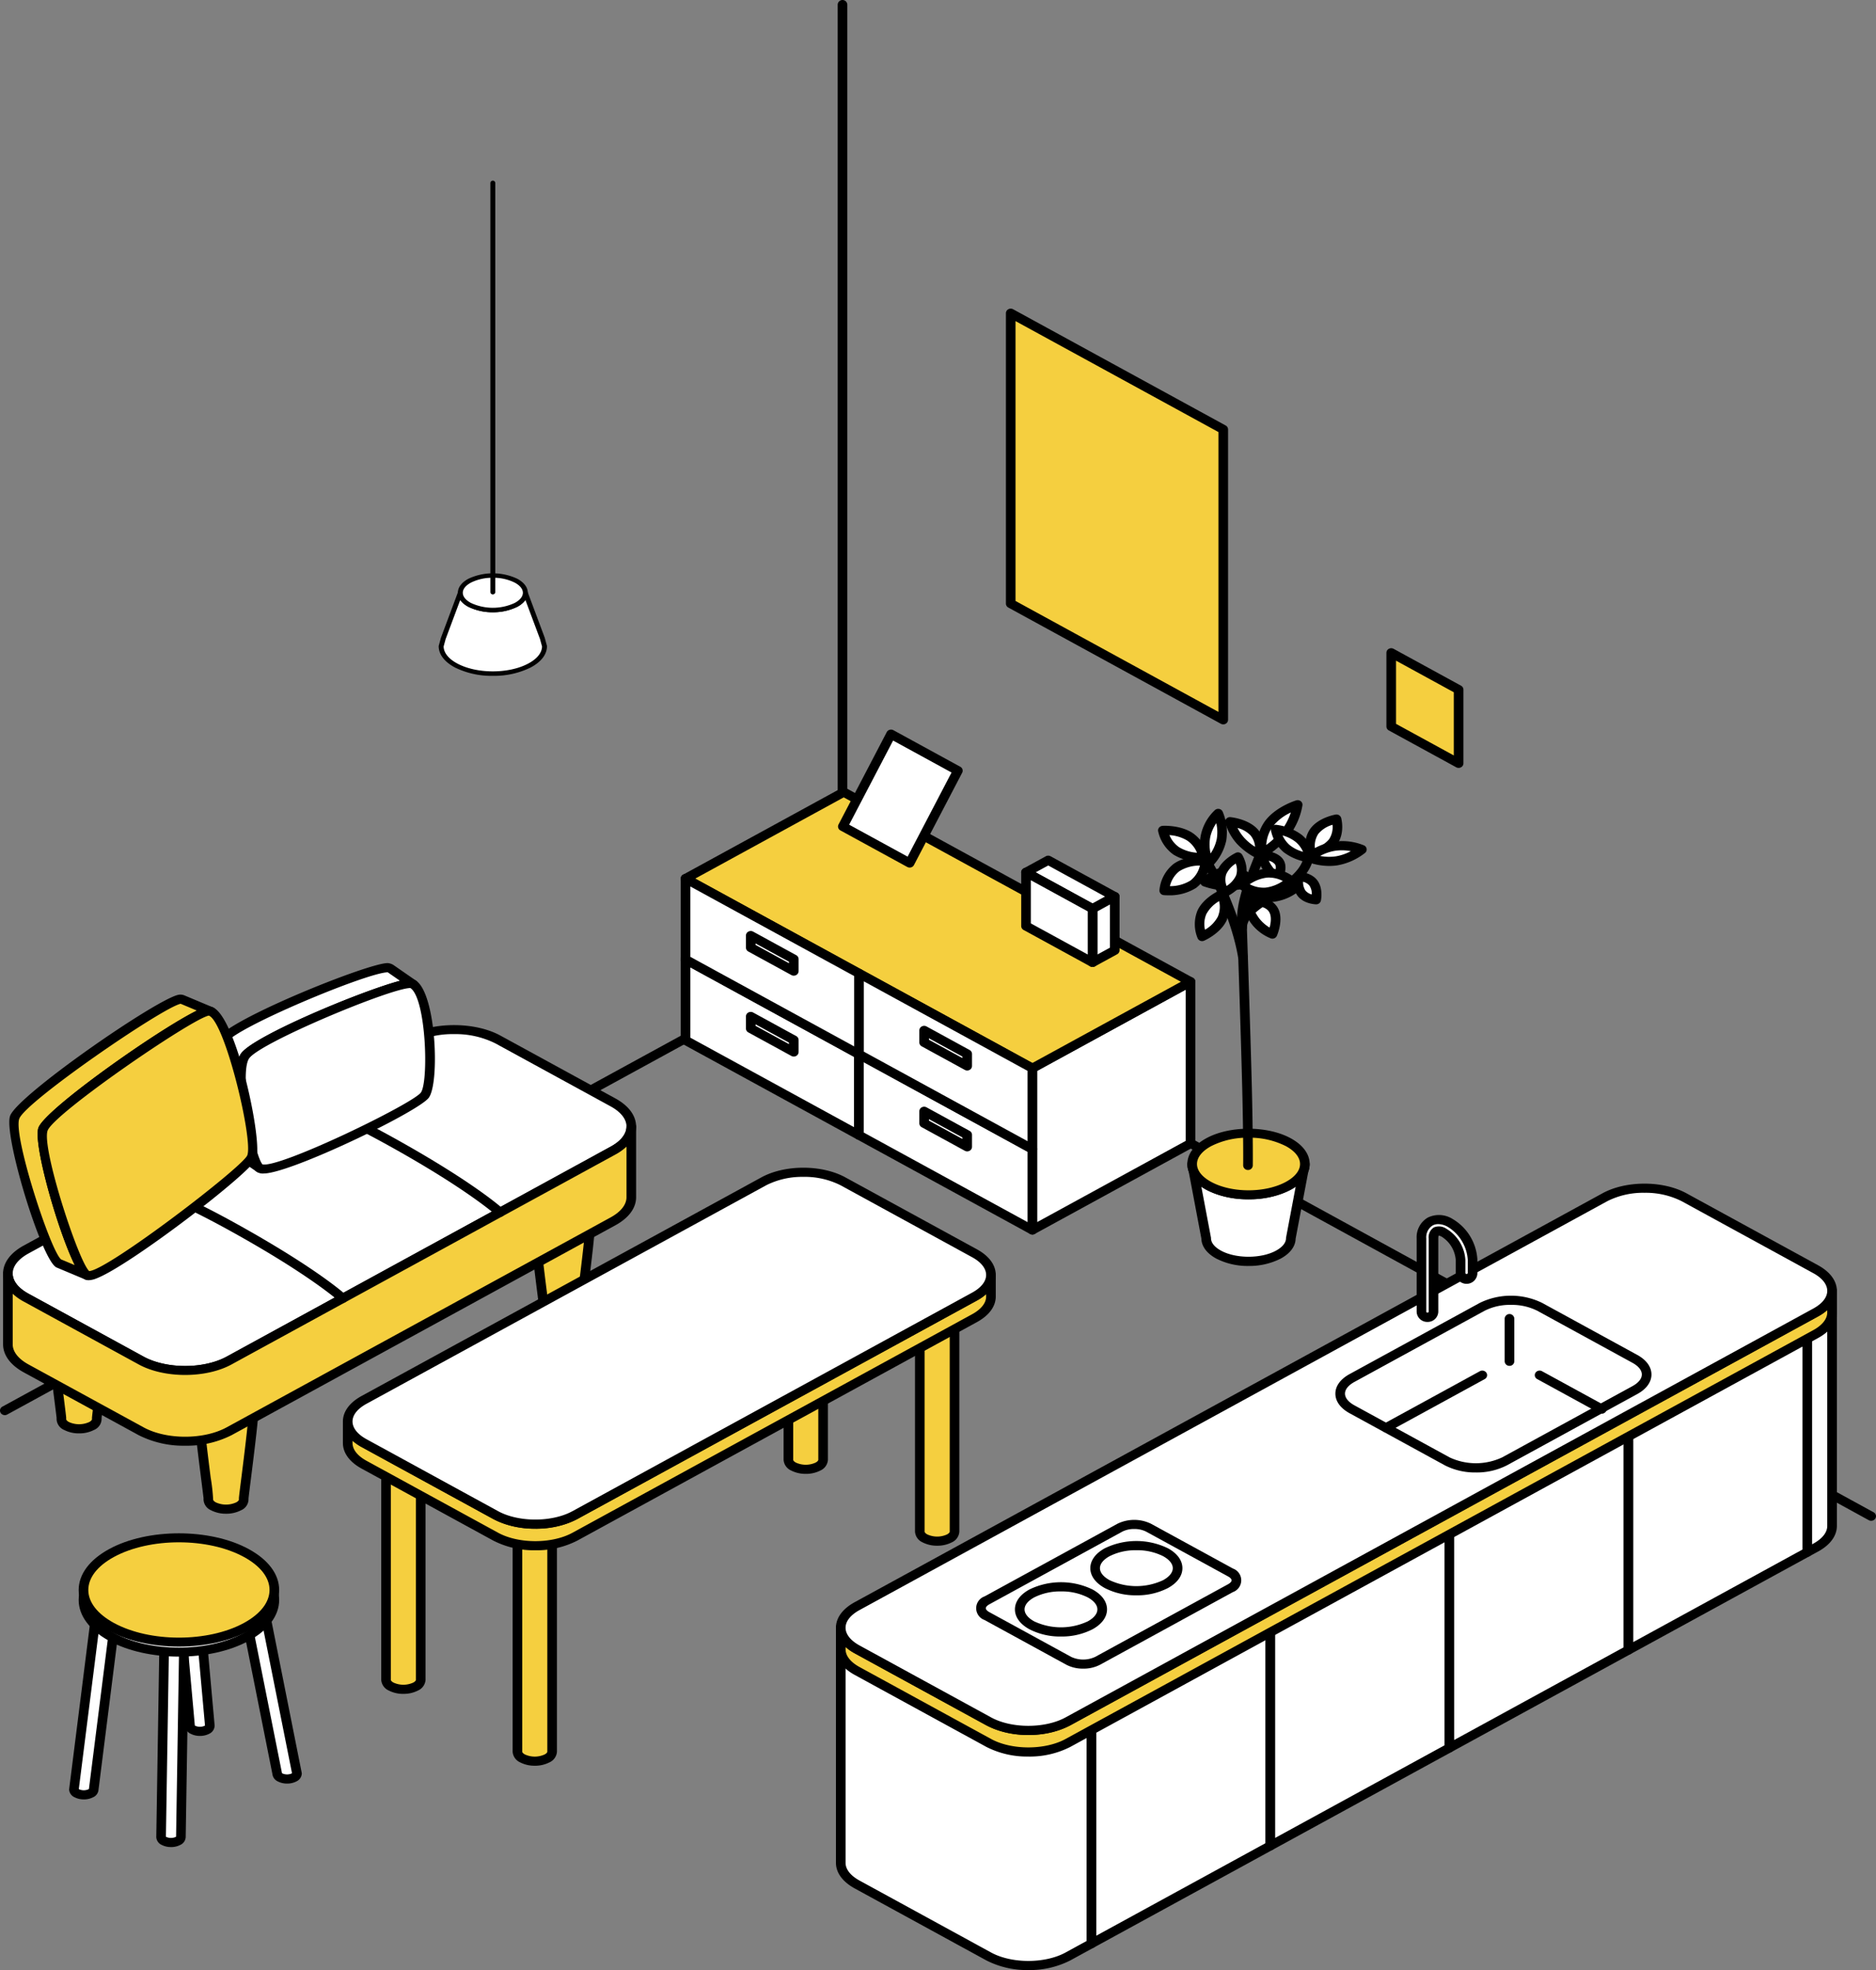 <svg id="グループ_89" data-name="グループ 89" xmlns="http://www.w3.org/2000/svg" xmlns:xlink="http://www.w3.org/1999/xlink" width="484.93" height="509" viewBox="0 0 484.93 509">
  <rect x="0" y="0" width="484.93" height="509" fill="#808080" stroke="none"/>
  <defs>
    <clipPath id="clip-path">
      <rect id="長方形_121" data-name="長方形 121" width="484.929" height="509" fill="none"/>
    </clipPath>
  </defs>
  <g id="グループ_88" data-name="グループ 88" clip-path="url(#clip-path)">
    <path id="パス_2646" data-name="パス 2646" d="M293.156,247.283a1.213,1.213,0,0,1-1.244-1.178V1.177a1.246,1.246,0,0,1,2.488,0V246.105a1.213,1.213,0,0,1-1.244,1.178" transform="translate(-75.377 0)"/>
    <path id="パス_2647" data-name="パス 2647" d="M1.245,469.5a1.26,1.26,0,0,1-1.079-.588,1.144,1.144,0,0,1,.455-1.609L217.156,348.963a1.284,1.284,0,0,1,1.7.43A1.144,1.144,0,0,1,218.4,351L1.866,469.345a1.287,1.287,0,0,1-.621.158" transform="translate(0 -103.877)"/>
    <path id="パス_2648" data-name="パス 2648" d="M559.061,496.8a1.291,1.291,0,0,1-.622-.158L292.534,351a1.143,1.143,0,0,1-.454-1.609,1.276,1.276,0,0,1,1.7-.43L559.684,494.6a1.143,1.143,0,0,1,.455,1.609,1.259,1.259,0,0,1-1.078.588" transform="translate(-75.377 -103.876)"/>
    <path id="パス_2649" data-name="パス 2649" d="M407.147,220.295,352.209,190.27V115.244l54.938,30.025Z" transform="translate(-90.947 -34.321)" fill="#f5cf3f"/>
    <path id="パス_2650" data-name="パス 2650" d="M406.714,220.972a1.286,1.286,0,0,1-.622-.158l-54.937-30.025a1.166,1.166,0,0,1-.621-1.02V114.744a1.164,1.164,0,0,1,.621-1.019,1.291,1.291,0,0,1,1.245,0l54.937,30.025a1.168,1.168,0,0,1,.621,1.019v75.026a1.167,1.167,0,0,1-.621,1.019,1.287,1.287,0,0,1-.623.158m-53.693-31.882,52.45,28.666V145.449l-52.45-28.666Z" transform="translate(-90.514 -33.82)"/>
    <path id="パス_2651" data-name="パス 2651" d="M502.225,268.752,484.8,259.23V240.187l17.422,9.522Z" transform="translate(-125.185 -71.529)" fill="#f5cf3f"/>
    <path id="パス_2652" data-name="パス 2652" d="M501.792,269.43a1.283,1.283,0,0,1-.622-.159l-17.421-9.522a1.166,1.166,0,0,1-.621-1.02V239.687a1.166,1.166,0,0,1,.621-1.019,1.3,1.3,0,0,1,1.245,0l17.421,9.522a1.167,1.167,0,0,1,.622,1.02v19.043a1.166,1.166,0,0,1-.622,1.019,1.285,1.285,0,0,1-.622.159m-16.178-11.38,14.934,8.162V249.889l-14.934-8.162Z" transform="translate(-124.752 -71.03)"/>
    <path id="パス_2653" data-name="パス 2653" d="M359.753,383.571l40.884-22.344v41.791l-40.884,22.344Z" transform="translate(-92.895 -107.576)" fill="#fff"/>
    <path id="パス_2654" data-name="パス 2654" d="M359.321,426.04a1.3,1.3,0,0,1-.623-.158,1.166,1.166,0,0,1-.621-1.02v-41.79a1.166,1.166,0,0,1,.621-1.02l40.883-22.344a1.293,1.293,0,0,1,1.245,0,1.165,1.165,0,0,1,.621,1.019v41.79a1.165,1.165,0,0,1-.621,1.019l-40.882,22.345a1.3,1.3,0,0,1-.623.158m1.244-42.287v39.07l38.395-20.984V362.767Z" transform="translate(-92.462 -107.076)"/>
    <path id="パス_2655" data-name="パス 2655" d="M238.9,313.8l40.883-22.345,89.648,49-40.884,22.344Z" transform="translate(-61.688 -86.796)" fill="#f5cf3f"/>
    <path id="パス_2656" data-name="パス 2656" d="M328.114,363.469a1.287,1.287,0,0,1-.622-.159l-89.649-49a1.147,1.147,0,0,1,0-2.038l40.885-22.345a1.294,1.294,0,0,1,1.245,0l89.647,49a1.147,1.147,0,0,1,0,2.038L328.736,363.31a1.282,1.282,0,0,1-.622.159M240.953,313.3l87.161,47.636,38.4-20.984L279.35,292.31Z" transform="translate(-61.255 -86.296)"/>
    <path id="パス_2657" data-name="パス 2657" d="M283.723,377.528,238.9,353.03v20.9l44.824,24.5Z" transform="translate(-61.688 -105.135)" fill="#fff"/>
    <path id="パス_2658" data-name="パス 2658" d="M283.29,399.1a1.294,1.294,0,0,1-.622-.158l-44.825-24.5a1.166,1.166,0,0,1-.621-1.02v-20.9a1.166,1.166,0,0,1,.621-1.02,1.3,1.3,0,0,1,1.245,0l44.824,24.5a1.167,1.167,0,0,1,.622,1.02v20.894a1.167,1.167,0,0,1-.622,1.02,1.289,1.289,0,0,1-.622.158m-43.581-26.354,42.338,23.137V377.709L239.709,354.57Z" transform="translate(-61.255 -104.635)"/>
    <path id="パス_2659" data-name="パス 2659" d="M272.74,383.182,261.611,377.1V374l11.129,6.082Z" transform="translate(-67.553 -111.379)" fill="#fff"/>
    <path id="パス_2660" data-name="パス 2660" d="M272.307,383.859a1.285,1.285,0,0,1-.622-.158l-11.128-6.082a1.166,1.166,0,0,1-.621-1.02v-3.1a1.166,1.166,0,0,1,.621-1.02,1.3,1.3,0,0,1,1.245,0l11.127,6.084a1.166,1.166,0,0,1,.622,1.019v3.1a1.166,1.166,0,0,1-.622,1.019,1.283,1.283,0,0,1-.622.158m-9.884-7.939,8.64,4.722v-.381l-8.64-4.724Z" transform="translate(-67.12 -110.879)"/>
    <path id="パス_2661" data-name="パス 2661" d="M344.15,412.415l-44.824-24.5v20.9l44.824,24.5Z" transform="translate(-77.292 -115.524)" fill="#fff"/>
    <path id="パス_2662" data-name="パス 2662" d="M343.718,433.988a1.292,1.292,0,0,1-.622-.158l-44.824-24.5a1.166,1.166,0,0,1-.621-1.02V387.419a1.166,1.166,0,0,1,.621-1.02,1.3,1.3,0,0,1,1.245,0l44.823,24.5a1.167,1.167,0,0,1,.622,1.02v20.9a1.167,1.167,0,0,1-.622,1.02,1.291,1.291,0,0,1-.622.158m-43.58-26.355,42.336,23.139V412.6l-42.336-23.137Z" transform="translate(-76.859 -115.025)"/>
    <path id="パス_2663" data-name="パス 2663" d="M333.168,418.07l-11.129-6.082v-3.1l11.129,6.082Z" transform="translate(-83.156 -121.769)" fill="#fff"/>
    <path id="パス_2664" data-name="パス 2664" d="M332.735,418.747a1.287,1.287,0,0,1-.622-.159l-11.13-6.082a1.166,1.166,0,0,1-.621-1.02v-3.1a1.166,1.166,0,0,1,.621-1.019,1.3,1.3,0,0,1,1.245,0l11.13,6.082a1.165,1.165,0,0,1,.621,1.019v3.1a1.164,1.164,0,0,1-.621,1.019,1.29,1.29,0,0,1-.623.159m-9.886-7.94,8.643,4.722v-.382l-8.643-4.722Z" transform="translate(-82.723 -121.269)"/>
    <path id="パス_2665" data-name="パス 2665" d="M344.15,382.658l-44.824-24.5v20.9l44.824,24.5Z" transform="translate(-77.292 -106.663)" fill="#fff"/>
    <path id="パス_2666" data-name="パス 2666" d="M343.718,404.23a1.292,1.292,0,0,1-.622-.158l-44.824-24.5a1.166,1.166,0,0,1-.621-1.02v-20.9a1.166,1.166,0,0,1,.621-1.02,1.3,1.3,0,0,1,1.245,0l44.823,24.5a1.167,1.167,0,0,1,.622,1.019v20.894a1.167,1.167,0,0,1-.622,1.02,1.291,1.291,0,0,1-.622.158m-43.58-26.354,42.336,23.137V382.839L300.138,359.7Z" transform="translate(-76.859 -106.163)"/>
    <path id="パス_2667" data-name="パス 2667" d="M333.168,388.313l-11.129-6.082v-3.1l11.129,6.082Z" transform="translate(-83.156 -112.907)" fill="#fff"/>
    <path id="パス_2668" data-name="パス 2668" d="M332.735,388.989a1.294,1.294,0,0,1-.622-.158l-11.13-6.082a1.166,1.166,0,0,1-.621-1.02v-3.1a1.166,1.166,0,0,1,.621-1.02,1.3,1.3,0,0,1,1.245,0l11.13,6.084a1.165,1.165,0,0,1,.621,1.019v3.1a1.166,1.166,0,0,1-.621,1.02,1.3,1.3,0,0,1-.623.158m-9.886-7.94,8.643,4.722v-.381l-8.643-4.723Z" transform="translate(-82.723 -112.407)"/>
    <path id="パス_2669" data-name="パス 2669" d="M283.723,347.77l-44.824-24.5v20.9l44.824,24.5Z" transform="translate(-61.688 -96.273)" fill="#fff"/>
    <path id="パス_2670" data-name="パス 2670" d="M283.29,369.344a1.294,1.294,0,0,1-.622-.158l-44.825-24.5a1.166,1.166,0,0,1-.621-1.02v-20.9a1.166,1.166,0,0,1,.621-1.02,1.3,1.3,0,0,1,1.245,0l44.824,24.5a1.167,1.167,0,0,1,.622,1.02v20.9a1.167,1.167,0,0,1-.622,1.02,1.29,1.29,0,0,1-.622.158m-43.581-26.355,42.338,23.138V347.951l-42.338-23.139Z" transform="translate(-61.255 -95.773)"/>
    <path id="パス_2671" data-name="パス 2671" d="M272.74,353.425l-11.129-6.082v-3.1l11.129,6.082Z" transform="translate(-67.553 -102.517)" fill="#fff"/>
    <path id="パス_2672" data-name="パス 2672" d="M272.307,354.1a1.285,1.285,0,0,1-.622-.159l-11.128-6.083a1.166,1.166,0,0,1-.621-1.02v-3.1a1.166,1.166,0,0,1,.621-1.019,1.3,1.3,0,0,1,1.245,0L272.93,348.8a1.166,1.166,0,0,1,.622,1.019v3.1a1.165,1.165,0,0,1-.622,1.019,1.283,1.283,0,0,1-.622.159m-9.884-7.941,8.64,4.724V350.5l-8.64-4.724Z" transform="translate(-67.12 -102.017)"/>
    <path id="パス_2673" data-name="パス 2673" d="M323.44,279.573l-17.271-9.439-12.462,23.852,17.27,9.439Z" transform="translate(-75.841 -80.448)" fill="#fff"/>
    <path id="パス_2674" data-name="パス 2674" d="M310.545,304.1a1.3,1.3,0,0,1-.622-.158l-17.271-9.439a1.144,1.144,0,0,1-.492-1.541l12.463-23.853a1.231,1.231,0,0,1,.754-.605,1.3,1.3,0,0,1,.983.108l17.271,9.439a1.144,1.144,0,0,1,.492,1.541L311.66,303.447a1.229,1.229,0,0,1-.755.605,1.27,1.27,0,0,1-.36.051m-15.638-11.083,15.112,8.258,11.357-21.738-15.111-8.258Z" transform="translate(-75.408 -79.948)"/>
    <path id="パス_2675" data-name="パス 2675" d="M374.742,329.045l-17.2-9.4,5.732-3.132,17.2,9.4Z" transform="translate(-92.323 -94.259)" fill="#fff"/>
    <path id="パス_2676" data-name="パス 2676" d="M374.308,329.723a1.286,1.286,0,0,1-.622-.158l-17.2-9.4a1.147,1.147,0,0,1,0-2.039l5.732-3.133a1.293,1.293,0,0,1,1.245,0l17.2,9.4a1.147,1.147,0,0,1,0,2.039l-5.732,3.134a1.287,1.287,0,0,1-.623.158M359.6,319.143l14.713,8.043,3.245-1.774-14.715-8.042Z" transform="translate(-91.891 -93.759)"/>
    <path id="パス_2677" data-name="パス 2677" d="M380.73,346.9V333.033l5.732-3.133v13.871Z" transform="translate(-98.312 -98.247)" fill="#fff"/>
    <path id="パス_2678" data-name="パス 2678" d="M380.3,347.581a1.287,1.287,0,0,1-.622-.159,1.164,1.164,0,0,1-.621-1.019v-13.87a1.166,1.166,0,0,1,.621-1.02l5.733-3.134a1.3,1.3,0,0,1,1.245,0,1.166,1.166,0,0,1,.621,1.02v13.872a1.166,1.166,0,0,1-.621,1.02l-5.733,3.132a1.288,1.288,0,0,1-.623.159m1.244-14.368v11.151l3.245-1.772V331.439Z" transform="translate(-97.879 -97.746)"/>
    <path id="パス_2679" data-name="パス 2679" d="M374.742,344.245l-17.2-9.4V320.973l17.2,9.4Z" transform="translate(-92.323 -95.588)" fill="#fff"/>
    <path id="パス_2680" data-name="パス 2680" d="M374.308,344.922a1.292,1.292,0,0,1-.622-.158l-17.2-9.4a1.166,1.166,0,0,1-.621-1.019V320.471a1.165,1.165,0,0,1,.621-1.019,1.3,1.3,0,0,1,1.245,0l17.2,9.4a1.167,1.167,0,0,1,.622,1.02v13.87a1.167,1.167,0,0,1-.622,1.02,1.292,1.292,0,0,1-.622.158m-15.957-11.259,14.713,8.041V330.554l-14.713-8.043Z" transform="translate(-91.891 -95.088)"/>
    <path id="パス_2681" data-name="パス 2681" d="M415.439,428.286c0,2.038,1.421,4.076,4.265,5.63,5.687,3.109,14.908,3.109,20.6,0,2.843-1.553,4.265-3.59,4.265-5.626l-3.623,19.173c0,1.529-1.069,3.059-3.2,4.226a17.957,17.957,0,0,1-15.471,0c-2.137-1.168-3.2-2.7-3.2-4.229Z" transform="translate(-107.274 -127.547)" fill="#fff"/>
    <path id="パス_2682" data-name="パス 2682" d="M429.57,454.131a17.8,17.8,0,0,1-8.358-1.922c-2.422-1.324-3.775-3.144-3.824-5.136l-3.273-17.317a5.687,5.687,0,0,1-.352-1.97,1.206,1.206,0,0,1,1.134-1.173,1.231,1.231,0,0,1,1.333.966l.293,1.543a7.16,7.16,0,0,0,3.37,3.272c5.338,2.92,14.02,2.917,19.351,0a7.167,7.167,0,0,0,3.373-3.274l.292-1.539a1.225,1.225,0,0,1,1.334-.966,1.207,1.207,0,0,1,1.134,1.173,5.7,5.7,0,0,1-.351,1.965l-3.274,17.319c-.048,1.99-1.4,3.81-3.824,5.134a17.794,17.794,0,0,1-8.358,1.922m-12.191-20.476,2.475,13.1a1.07,1.07,0,0,1,.02.207c0,1.16.917,2.3,2.583,3.21,3.856,2.106,10.373,2.107,14.226,0,1.665-.911,2.583-2.05,2.583-3.207a1.023,1.023,0,0,1,.02-.207l2.475-13.1a14.186,14.186,0,0,1-1.273.782c-6.02,3.289-15.815,3.293-21.838,0a14.036,14.036,0,0,1-1.271-.781" transform="translate(-106.841 -127.047)"/>
    <path id="パス_2683" data-name="パス 2683" d="M415.439,424.911c0-2.036,1.423-4.072,4.265-5.626,5.687-3.109,14.908-3.109,20.6,0,2.845,1.555,4.265,3.592,4.265,5.63s-1.423,4.073-4.265,5.626c-5.687,3.109-14.908,3.109-20.6,0-2.845-1.555-4.265-3.592-4.265-5.63" transform="translate(-107.274 -124.172)" fill="#f5cf3f"/>
    <path id="パス_2684" data-name="パス 2684" d="M429.57,433.539a23.33,23.33,0,0,1-10.92-2.47c-3.151-1.72-4.887-4.081-4.887-6.648s1.736-4.924,4.887-6.646c6.023-3.292,15.817-3.292,21.84,0,3.151,1.723,4.887,4.085,4.887,6.65s-1.736,4.924-4.888,6.646a23.352,23.352,0,0,1-10.918,2.468m0-15.912a20.686,20.686,0,0,0-9.675,2.187c-2.351,1.285-3.644,2.921-3.644,4.607s1.294,3.326,3.644,4.609c5.337,2.92,14.019,2.917,19.351,0,2.351-1.284,3.644-2.92,3.644-4.606s-1.294-3.326-3.644-4.611a20.69,20.69,0,0,0-9.675-2.187" transform="translate(-106.841 -123.681)"/>
    <path id="パス_2685" data-name="パス 2685" d="M433.894,395.153h-.016a1.21,1.21,0,0,1-1.228-1.193c0-.063.085-6.544-.246-20.013-.368-14.989-1.28-41.278-1.289-41.541-.55-5.679,1.874-11.824,4.012-17.246.342-.866.676-1.713.989-2.535a1.262,1.262,0,0,1,1.591-.71,1.162,1.162,0,0,1,.751,1.506c-.316.833-.653,1.688-1,2.562-2.046,5.187-4.363,11.065-3.86,16.278.013.332.926,26.631,1.294,41.632.332,13.52.248,20.035.246,20.1a1.213,1.213,0,0,1-1.244,1.161" transform="translate(-111.302 -92.869)"/>
    <path id="パス_2686" data-name="パス 2686" d="M445.921,303.187a21.9,21.9,0,0,1-6.3,5.522,10.9,10.9,0,0,1,1.842-7.654c2.573-3.484,7.474-4.964,7.474-4.964a16.663,16.663,0,0,1-3.015,7.1" transform="translate(-113.493 -88.178)" fill="#fff"/>
    <path id="パス_2687" data-name="パス 2687" d="M439.187,309.387a1.308,1.308,0,0,1-.532-.112,1.189,1.189,0,0,1-.7-.873,11.993,11.993,0,0,1,2.05-8.52c2.78-3.768,7.9-5.346,8.115-5.412a1.3,1.3,0,0,1,1.17.214,1.147,1.147,0,0,1,.444,1.044,17.723,17.723,0,0,1-3.231,7.633,22.972,22.972,0,0,1-6.7,5.867,1.3,1.3,0,0,1-.622.159m7.545-11.788a12.959,12.959,0,0,0-4.685,3.631A9.194,9.194,0,0,0,440.368,306a19.528,19.528,0,0,0,4.1-3.989,15.928,15.928,0,0,0,2.262-4.413" transform="translate(-113.06 -87.679)"/>
    <path id="パス_2688" data-name="パス 2688" d="M431.338,307.244a12.394,12.394,0,0,1-2.719-4.917s4.092.381,6.21,2.733,1.461,5.783,1.461,5.783a16.453,16.453,0,0,1-4.952-3.6" transform="translate(-110.677 -90.035)" fill="#fff"/>
    <path id="パス_2689" data-name="パス 2689" d="M435.857,311.521a1.288,1.288,0,0,1-.524-.11,17.648,17.648,0,0,1-5.376-3.9h0a13.57,13.57,0,0,1-2.986-5.424,1.134,1.134,0,0,1,.284-1.036,1.256,1.256,0,0,1,1.053-.391c.188.018,4.619.459,7.035,3.139,2.474,2.746,1.771,6.6,1.739,6.758a1.185,1.185,0,0,1-.652.836,1.289,1.289,0,0,1-.573.132m-4.006-5.54a14,14,0,0,0,2.819,2.34,5.229,5.229,0,0,0-1.219-3,7.386,7.386,0,0,0-3.32-1.888,11.411,11.411,0,0,0,1.72,2.543" transform="translate(-110.244 -89.535)"/>
    <path id="パス_2690" data-name="パス 2690" d="M441.05,317.781a10.2,10.2,0,0,1-1.4-3.233s3.431.139,4.535,1.845-.542,4.331-.542,4.331a14.627,14.627,0,0,1-2.595-2.943" transform="translate(-113.526 -93.675)" fill="#fff"/>
    <path id="パス_2691" data-name="パス 2691" d="M443.212,321.4a1.29,1.29,0,0,1-.82-.291,15.765,15.765,0,0,1-2.837-3.213,11.409,11.409,0,0,1-1.561-3.635,1.134,1.134,0,0,1,.286-.987,1.289,1.289,0,0,1,.991-.4c.419.016,4.135.229,5.543,2.405,1.452,2.247-.324,5.215-.532,5.547a1.244,1.244,0,0,1-.875.562,1.211,1.211,0,0,1-.2.015m-2.153-5.848a9.569,9.569,0,0,0,.619,1.113,11.86,11.86,0,0,0,1.1,1.427,2.087,2.087,0,0,0-.085-1.587,2.984,2.984,0,0,0-1.632-.953" transform="translate(-113.093 -93.175)"/>
    <path id="パス_2692" data-name="パス 2692" d="M436.842,336.912a11.676,11.676,0,0,1-2.353-5.295s4.585-.651,6.557,1.744.056,6.712.056,6.712a10.468,10.468,0,0,1-4.261-3.161" transform="translate(-112.193 -98.734)" fill="#fff"/>
    <path id="パス_2693" data-name="パス 2693" d="M440.671,340.752a1.289,1.289,0,0,1-.415-.068,11.715,11.715,0,0,1-4.827-3.546,12.794,12.794,0,0,1-2.606-5.873,1.191,1.191,0,0,1,1.05-1.31c.222-.028,5.333-.718,7.723,2.184s.311,7.69.222,7.892a1.249,1.249,0,0,1-1.147.722m-5.083-8.534a10.2,10.2,0,0,0,1.8,3.471,10,10,0,0,0,2.552,2.2c.365-1.339.59-3.213-.309-4.307-.925-1.121-2.773-1.352-4.046-1.368" transform="translate(-111.76 -98.236)"/>
    <path id="パス_2694" data-name="パス 2694" d="M440.056,324.855a12.1,12.1,0,0,1,6.433,1.707,11.685,11.685,0,0,1-6.449,2.1c-3.819.057-5.575-1.048-5.575-1.048a6.974,6.974,0,0,1,5.591-2.757" transform="translate(-112.187 -96.744)" fill="#fff"/>
    <path id="パス_2695" data-name="パス 2695" d="M439.317,329.34c-3.879,0-5.766-1.116-5.974-1.248a1.14,1.14,0,0,1-.367-1.6,8.214,8.214,0,0,1,6.627-3.314h.2a13.358,13.358,0,0,1,6.977,1.928,1.169,1.169,0,0,1,.522.92,1.153,1.153,0,0,1-.456.951,12.956,12.956,0,0,1-7.218,2.363l-.308,0m-3.116-2.691a13.706,13.706,0,0,0,3.385.334,10.4,10.4,0,0,0,3.854-.832,11.523,11.523,0,0,0-3.8-.619,5.913,5.913,0,0,0-3.441,1.117" transform="translate(-111.754 -96.244)"/>
    <path id="パス_2696" data-name="パス 2696" d="M426.254,320.515a5.887,5.887,0,0,1,5.279,2.526s-1.478,1.22-5.3,1.278a16.957,16.957,0,0,1-6.3-.994,9.467,9.467,0,0,1,6.321-2.81" transform="translate(-108.435 -95.451)" fill="#fff"/>
    <path id="パス_2697" data-name="パス 2697" d="M425.5,325a18.024,18.024,0,0,1-6.508-1.1,1.2,1.2,0,0,1-.706-.818,1.126,1.126,0,0,1,.27-1.025,10.72,10.72,0,0,1,7.243-3.22h.148a7.1,7.1,0,0,1,6.249,3.148,1.134,1.134,0,0,1-.278,1.443c-.186.154-1.94,1.508-6.1,1.569l-.322,0m-3.412-2.68a18.268,18.268,0,0,0,3.695.322,11.632,11.632,0,0,0,3.325-.473,5.085,5.085,0,0,0-3.27-.976l-.019-1.178.019,1.178a7.578,7.578,0,0,0-3.75,1.127" transform="translate(-108.001 -94.952)"/>
    <path id="パス_2698" data-name="パス 2698" d="M429.065,341.681a1.227,1.227,0,0,1-1.228-1c-1.495-9.2-7.017-21.308-10.162-25.6a1.138,1.138,0,0,1,.313-1.639,1.288,1.288,0,0,1,1.731.3c3.279,4.472,9.03,17.052,10.579,26.584a1.19,1.19,0,0,1-1.041,1.343,1.451,1.451,0,0,1-.19.013" transform="translate(-107.794 -93.283)"/>
    <path id="パス_2699" data-name="パス 2699" d="M413.21,322.8c-2.951,2.1-7.5,1.64-7.5,1.64a8.615,8.615,0,0,1,3.185-5.964c2.951-2.1,7.5-1.639,7.5-1.639a8.612,8.612,0,0,1-3.186,5.964" transform="translate(-104.762 -94.343)" fill="#fff"/>
    <path id="パス_2700" data-name="パス 2700" d="M406.368,325.16c-.7,0-1.162-.043-1.222-.049a1.2,1.2,0,0,1-1.11-1.239,9.748,9.748,0,0,1,3.681-6.839c3.306-2.352,8.176-1.889,8.379-1.869a1.2,1.2,0,0,1,1.11,1.239,9.745,9.745,0,0,1-3.681,6.837,12.827,12.827,0,0,1-7.156,1.919m8.132-7.683a9.934,9.934,0,0,0-5.289,1.44,6.828,6.828,0,0,0-2.471,3.882,9.922,9.922,0,0,0,5.289-1.441,6.821,6.821,0,0,0,2.471-3.881" transform="translate(-104.329 -93.843)"/>
    <path id="パス_2701" data-name="パス 2701" d="M430.528,320.467c-.966,2.546-4.192,4.06-4.192,4.06s-1.659-2.614-.694-5.16,4.192-4.06,4.192-4.06a6.446,6.446,0,0,1,.694,5.16" transform="translate(-109.831 -93.901)" fill="#fff"/>
    <path id="パス_2702" data-name="パス 2702" d="M425.9,325.2a1.259,1.259,0,0,1-1.067-.571c-.081-.126-1.95-3.13-.8-6.165,1.122-2.958,4.658-4.646,4.808-4.717a1.28,1.28,0,0,1,1.619.449c.08.126,1.951,3.126.8,6.165-1.124,2.958-4.661,4.646-4.811,4.717a1.289,1.289,0,0,1-.551.122m2.932-8.683a6.441,6.441,0,0,0-2.455,2.743,4.535,4.535,0,0,0,.086,3.048,6.443,6.443,0,0,0,2.458-2.743,4.543,4.543,0,0,0-.089-3.047m1.26,3.446h0Z" transform="translate(-109.398 -93.401)"/>
    <path id="パス_2703" data-name="パス 2703" d="M419.99,305.309a12.4,12.4,0,0,1,3.311-6.021,12.592,12.592,0,0,1,.84,6.854,12.388,12.388,0,0,1-3.311,6.021,12.591,12.591,0,0,1-.84-6.854" transform="translate(-108.404 -89.13)" fill="#fff"/>
    <path id="パス_2704" data-name="パス 2704" d="M420.4,312.842a1.459,1.459,0,0,1-.234-.02,1.235,1.235,0,0,1-.906-.686,12.344,12.344,0,0,1,2.735-14.184,1.3,1.3,0,0,1,1.11-.321,1.237,1.237,0,0,1,.906.686,13.684,13.684,0,0,1,.923,7.535,13.513,13.513,0,0,1-3.658,6.648,1.282,1.282,0,0,1-.876.341m1.971-11.52a10.227,10.227,0,0,0-1.587,3.7h0a10.375,10.375,0,0,0,.116,4.111,10.264,10.264,0,0,0,1.587-3.7,10.427,10.427,0,0,0-.116-4.111m-2.811,3.488h0Z" transform="translate(-107.971 -88.631)"/>
    <path id="パス_2705" data-name="パス 2705" d="M418.63,333.687c1.425-3.015,5.2-4.641,5.2-4.641a8.271,8.271,0,0,1,.042,6.278c-1.425,3.015-5.2,4.641-5.2,4.641a8.268,8.268,0,0,1-.042-6.278" transform="translate(-107.937 -97.992)" fill="#fff"/>
    <path id="パス_2706" data-name="パス 2706" d="M418.239,340.643a1.31,1.31,0,0,1-.451-.079,1.217,1.217,0,0,1-.694-.637,9.371,9.371,0,0,1-.032-7.219c1.6-3.384,5.65-5.159,5.822-5.233a1.293,1.293,0,0,1,.966-.025,1.208,1.208,0,0,1,.694.637,9.377,9.377,0,0,1,.032,7.217c-1.6,3.384-5.651,5.16-5.822,5.234a1.287,1.287,0,0,1-.515.105m4.4-10.333a8.712,8.712,0,0,0-3.308,3.359h0a6.423,6.423,0,0,0-.34,4.035,8.736,8.736,0,0,0,3.311-3.361,6.451,6.451,0,0,0,.337-4.034m-4.443,2.878h0Z" transform="translate(-107.505 -97.492)"/>
    <path id="パス_2707" data-name="パス 2707" d="M412.246,307.2a8.838,8.838,0,0,1,3.5,5.323s-4.112.265-7.017-1.665a8.834,8.834,0,0,1-3.5-5.323s4.112-.265,7.017,1.665" transform="translate(-104.638 -90.987)" fill="#fff"/>
    <path id="パス_2708" data-name="パス 2708" d="M414.794,313.214a13.73,13.73,0,0,1-7.209-1.893,9.983,9.983,0,0,1-4.015-6.092,1.133,1.133,0,0,1,.251-.924,1.267,1.267,0,0,1,.892-.444c.191-.013,4.589-.269,7.815,1.874h0a9.988,9.988,0,0,1,4.015,6.094,1.131,1.131,0,0,1-.251.924,1.265,1.265,0,0,1-.891.445c-.039,0-.257.015-.608.015m-8.305-6.962a7.174,7.174,0,0,0,2.525,3.141,10.13,10.13,0,0,0,4.611,1.413,7.165,7.165,0,0,0-2.527-3.142,10.139,10.139,0,0,0-4.609-1.411" transform="translate(-104.205 -90.487)"/>
    <path id="パス_2709" data-name="パス 2709" d="M432.4,334.364h-.023a1.209,1.209,0,0,1-1.221-1.2c.081-4.1,4.083-6.623,8.324-9.3,3.937-2.486,8.01-5.059,8.85-8.9a1.241,1.241,0,0,1,1.47-.914,1.18,1.18,0,0,1,.966,1.392c-1.045,4.784-5.753,7.757-9.906,10.379-3.683,2.324-7.16,4.521-7.216,7.383a1.214,1.214,0,0,1-1.244,1.156" transform="translate(-111.333 -93.52)"/>
    <path id="パス_2710" data-name="パス 2710" d="M439.139,321.23a9.754,9.754,0,0,1,6.3,1.952,12.64,12.64,0,0,1-6.508,2.988,9.755,9.755,0,0,1-6.3-1.951,12.645,12.645,0,0,1,6.508-2.989" transform="translate(-111.713 -95.657)" fill="#fff"/>
    <path id="パス_2711" data-name="パス 2711" d="M437.866,326.876a11.189,11.189,0,0,1-6.477-2.262,1.136,1.136,0,0,1-.053-1.744,13.866,13.866,0,0,1,7.265-3.312,10.978,10.978,0,0,1,7.212,2.231,1.135,1.135,0,0,1,.051,1.743,13.87,13.87,0,0,1-7.263,3.312c-.248.02-.494.03-.735.03m-3.544-3.25a7.824,7.824,0,0,0,4.066.874,10.065,10.065,0,0,0,4.491-1.721,7.9,7.9,0,0,0-4.066-.874,10.056,10.056,0,0,0-4.491,1.72m4.385-2.894h0Z" transform="translate(-111.281 -95.158)"/>
    <path id="パス_2712" data-name="パス 2712" d="M447.419,310.164a8.8,8.8,0,0,1-2.888-5.006,12.483,12.483,0,0,1,6.008,2.366,8.792,8.792,0,0,1,2.888,5.006,12.483,12.483,0,0,1-6.008-2.366" transform="translate(-114.786 -90.878)" fill="#fff"/>
    <path id="パス_2713" data-name="パス 2713" d="M452.993,313.207a1.2,1.2,0,0,1-.122-.006,13.741,13.741,0,0,1-6.706-2.652,9.962,9.962,0,0,1-3.3-5.731,1.14,1.14,0,0,1,.337-.977,1.276,1.276,0,0,1,1.018-.355,13.74,13.74,0,0,1,6.7,2.652,9.97,9.97,0,0,1,3.3,5.731,1.144,1.144,0,0,1-.337.978,1.279,1.279,0,0,1-.9.36m-5.187-4.429a9.508,9.508,0,0,0,3.391,1.682,7.149,7.149,0,0,0-1.911-2.551,9.5,9.5,0,0,0-3.391-1.682,7.169,7.169,0,0,0,1.91,2.552" transform="translate(-114.353 -90.378)"/>
    <path id="パス_2714" data-name="パス 2714" d="M456.325,324.181c1.245,1.668.706,4.321.706,4.321a5.387,5.387,0,0,1-3.805-1.721c-1.246-1.668-.706-4.321-.706-4.321a5.389,5.389,0,0,1,3.805,1.721" transform="translate(-116.819 -96.031)" fill="#fff"/>
    <path id="パス_2715" data-name="パス 2715" d="M456.6,329.179h-.027c-.129,0-3.2-.089-4.794-2.218-1.507-2.02-.978-4.9-.911-5.224a1.172,1.172,0,0,1,1.248-.954c.131,0,3.206.091,4.794,2.218,1.508,2.021.978,4.9.911,5.224a1.227,1.227,0,0,1-1.221.955m-3.385-5.839a3.927,3.927,0,0,0,.6,2.261,3.122,3.122,0,0,0,1.662,1.027,3.949,3.949,0,0,0-.595-2.267,3.133,3.133,0,0,0-1.663-1.021" transform="translate(-116.384 -95.53)"/>
    <path id="パス_2716" data-name="パス 2716" d="M462.459,307.248c-1.826,2.5-5.724,3.151-5.724,3.151s-.937-3.393.889-5.89,5.724-3.151,5.724-3.151.937,3.394-.889,5.89" transform="translate(-117.876 -89.747)" fill="#fff"/>
    <path id="パス_2717" data-name="パス 2717" d="M456.3,311.079a1.235,1.235,0,0,1-1.2-.88c-.044-.159-1.057-3.951,1.069-6.858,2.1-2.866,6.35-3.609,6.531-3.639a1.26,1.26,0,0,1,1.421.862c.044.159,1.056,3.948-1.07,6.857h0c-2.1,2.865-6.348,3.609-6.528,3.64a1.436,1.436,0,0,1-.219.017m5.589-8.732a7.448,7.448,0,0,0-3.676,2.336,5.689,5.689,0,0,0-.886,3.735A7.467,7.467,0,0,0,461,306.08a5.687,5.687,0,0,0,.887-3.734m.137,4.4h0Z" transform="translate(-117.443 -89.248)"/>
    <path id="パス_2718" data-name="パス 2718" d="M462.716,311.312a14.584,14.584,0,0,1,7.108.831,13.477,13.477,0,0,1-13.65,2.1,14.664,14.664,0,0,1,6.542-2.935" transform="translate(-117.793 -92.669)" fill="#fff"/>
    <path id="パス_2719" data-name="パス 2719" d="M460.969,315.9a16.1,16.1,0,0,1-5.735-1.074,1.187,1.187,0,0,1-.721-.893,1.139,1.139,0,0,1,.4-1.059,14.772,14.772,0,0,1,14.988-2.3,1.187,1.187,0,0,1,.721.893,1.144,1.144,0,0,1-.4,1.06,15.922,15.922,0,0,1-7.172,3.22,13.825,13.825,0,0,1-2.081.155m-2.38-2.581a12.254,12.254,0,0,0,4.059.1,12.444,12.444,0,0,0,3.892-1.34,12.273,12.273,0,0,0-4.057-.1,12.446,12.446,0,0,0-3.894,1.34m3.693-2.5h0Z" transform="translate(-117.36 -92.17)"/>
    <path id="パス_2720" data-name="パス 2720" d="M186.411,448.082c-.818.447,2.573,24.48,2.5,25.065-.088.7.338,1.417,1.319,1.953a7.564,7.564,0,0,0,6.512,0c.981-.536,1.407-1.252,1.319-1.953-.073-.585,3.319-24.618,2.5-25.065Z" transform="translate(-48.102 -133.442)" fill="#f5cf3f"/>
    <path id="パス_2721" data-name="パス 2721" d="M193.058,476.511a8.26,8.26,0,0,1-3.88-.892,3.156,3.156,0,0,1-1.93-3.111c-.019-.2-.315-2.541-.626-5.016-2.552-20.226-2.279-20.376-1.26-20.932a1.289,1.289,0,0,1,1.7.433,1.124,1.124,0,0,1,.047,1.091c-.2,1.814,1.27,13.468,1.985,19.129a46.843,46.843,0,0,1,.625,5.572c-.03.236.24.541.7.795a6.32,6.32,0,0,0,5.268,0c.464-.254.735-.558.706-.793-.035-.276,0-.6.625-5.575.714-5.661,2.185-17.313,1.985-19.128a1.124,1.124,0,0,1,.047-1.091,1.285,1.285,0,0,1,1.7-.433c1.019.556,1.292.706-1.26,20.932-.313,2.475-.609,4.813-.619,5.139a3.122,3.122,0,0,1-1.938,2.987,8.253,8.253,0,0,1-3.879.892m6.451-27.912,0,0,0,0m-12.9,0,0,0,0,0m12.9,0h0Zm-12.9,0h0Z" transform="translate(-47.674 -132.942)"/>
    <path id="パス_2722" data-name="パス 2722" d="M188.525,443.743a11.62,11.62,0,0,1,10.009,0,3.351,3.351,0,0,1,2.071,2.71c.012,1-.677,2-2.071,2.76a11.62,11.62,0,0,1-10.009,0c-1.394-.762-2.082-1.762-2.07-2.76a3.35,3.35,0,0,1,2.07-2.71" transform="translate(-48.146 -131.812)" fill="#f5cf3f"/>
    <path id="パス_2723" data-name="パス 2723" d="M193.1,451.023a11.976,11.976,0,0,1-5.625-1.291c-1.729-.945-2.71-2.328-2.692-3.795s.972-2.776,2.69-3.716a12.887,12.887,0,0,1,11.254,0c1.717.939,2.674,2.258,2.692,3.715s-.964,2.851-2.692,3.8a11.98,11.98,0,0,1-5.628,1.292m-4.381-6.764h0c-.914.5-1.443,1.121-1.449,1.7s.521,1.223,1.449,1.731a10.351,10.351,0,0,0,8.765,0c.928-.506,1.456-1.137,1.449-1.727s-.536-1.2-1.45-1.7a10.355,10.355,0,0,0-8.763,0" transform="translate(-47.714 -131.312)"/>
    <path id="パス_2724" data-name="パス 2724" d="M69.183,515.764c-.818.447,2.573,24.479,2.5,25.065-.088.7.338,1.417,1.319,1.953a7.564,7.564,0,0,0,6.513,0c.98-.536,1.406-1.252,1.318-1.953-.073-.586,3.319-24.617,2.5-25.065Z" transform="translate(-17.831 -153.598)" fill="#f5cf3f"/>
    <path id="パス_2725" data-name="パス 2725" d="M75.829,544.192a8.248,8.248,0,0,1-3.878-.893,3.151,3.151,0,0,1-1.93-3.114c-.019-.2-.315-2.538-.626-5.013-2.554-20.223-2.281-20.372-1.263-20.93a1.282,1.282,0,0,1,1.7.43,1.117,1.117,0,0,1,.048,1.093c-.2,1.814,1.271,13.468,1.985,19.129a47.251,47.251,0,0,1,.628,5.572c-.03.237.24.541.7.795a6.322,6.322,0,0,0,5.267,0c.466-.254.737-.559.708-.794-.035-.266-.022-.456.629-5.6.712-5.653,2.18-17.286,1.98-19.1a1.119,1.119,0,0,1,.049-1.093,1.279,1.279,0,0,1,1.7-.43c1.015.556,1.289.706-1.26,20.9-.312,2.49-.61,4.842-.621,5.171a3.12,3.12,0,0,1-1.939,2.987,8.252,8.252,0,0,1-3.879.893m6.45-27.912h0m-12.9,0h0m12.9,0h0Zm-12.893,0h0Z" transform="translate(-17.403 -153.098)"/>
    <path id="パス_2726" data-name="パス 2726" d="M71.3,511.425a11.62,11.62,0,0,1,10.009,0,3.351,3.351,0,0,1,2.071,2.71c.012,1-.677,2-2.071,2.76a11.62,11.62,0,0,1-10.009,0c-1.394-.762-2.082-1.762-2.07-2.76a3.349,3.349,0,0,1,2.07-2.71" transform="translate(-17.876 -151.969)" fill="#f5cf3f"/>
    <path id="パス_2727" data-name="パス 2727" d="M75.868,518.706a11.984,11.984,0,0,1-5.625-1.291c-1.729-.946-2.712-2.329-2.693-3.8s.975-2.777,2.692-3.716h0a12.909,12.909,0,0,1,11.251,0c1.72.942,2.677,2.261,2.693,3.719s-.963,2.848-2.691,3.793a11.98,11.98,0,0,1-5.628,1.292m-4.381-6.763h0c-.914.5-1.443,1.121-1.45,1.7s.521,1.22,1.45,1.728a10.354,10.354,0,0,0,8.765,0c.926-.506,1.455-1.136,1.447-1.728s-.534-1.2-1.449-1.7a10.355,10.355,0,0,0-8.763,0" transform="translate(-17.443 -151.468)"/>
    <path id="パス_2728" data-name="パス 2728" d="M135.2,418.518c-.818.447,2.573,24.48,2.5,25.065-.089.7.338,1.417,1.318,1.953a7.56,7.56,0,0,0,6.513,0c.981-.536,1.406-1.252,1.318-1.953-.073-.585,3.319-24.617,2.5-25.065Z" transform="translate(-34.879 -124.638)" fill="#f5cf3f"/>
    <path id="パス_2729" data-name="パス 2729" d="M141.852,446.946a8.268,8.268,0,0,1-3.878-.89,3.159,3.159,0,0,1-1.932-3.114c-.019-.2-.314-2.54-.626-5.016-2.552-20.225-2.279-20.374-1.26-20.93a1.287,1.287,0,0,1,1.7.433,1.122,1.122,0,0,1,.047,1.091c-.2,1.814,1.27,13.467,1.985,19.128a47.331,47.331,0,0,1,.626,5.572c-.03.237.24.542.7.8a6.324,6.324,0,0,0,5.27,0c.464-.253.734-.558.7-.794-.035-.276,0-.6.626-5.573.714-5.661,2.185-17.313,1.984-19.128a1.124,1.124,0,0,1,.047-1.091,1.281,1.281,0,0,1,1.7-.433c1.019.556,1.293.706-1.26,20.93-.312,2.475-.609,4.813-.619,5.139a3.125,3.125,0,0,1-1.938,2.989,8.269,8.269,0,0,1-3.879.891m6.451-27.911,0,0,0,0m-12.9,0,0,0,0,0m12.9,0h0m-12.9,0h0" transform="translate(-34.452 -124.138)"/>
    <path id="パス_2730" data-name="パス 2730" d="M137.319,414.179a11.62,11.62,0,0,1,10.009,0,3.351,3.351,0,0,1,2.071,2.71c.012,1-.677,2-2.071,2.76a11.62,11.62,0,0,1-10.009,0c-1.393-.762-2.082-1.762-2.07-2.76a3.35,3.35,0,0,1,2.07-2.71" transform="translate(-34.924 -123.008)" fill="#f5cf3f"/>
    <path id="パス_2731" data-name="パス 2731" d="M141.891,421.461a11.973,11.973,0,0,1-5.628-1.294c-1.728-.945-2.709-2.327-2.69-3.792s.972-2.776,2.69-3.716a12.892,12.892,0,0,1,11.254,0c1.717.939,2.674,2.258,2.693,3.715a4.475,4.475,0,0,1-2.693,3.793,11.971,11.971,0,0,1-5.626,1.294m-4.382-6.763h0c-.914.5-1.443,1.121-1.449,1.7s.521,1.222,1.449,1.73a10.36,10.36,0,0,0,8.763,0c.928-.508,1.457-1.138,1.451-1.73s-.536-1.2-1.451-1.7a10.355,10.355,0,0,0-8.763,0" transform="translate(-34.491 -122.508)"/>
    <path id="パス_2732" data-name="パス 2732" d="M17.976,486.2c-.818.447,2.573,24.48,2.5,25.065-.089.7.338,1.417,1.318,1.953a7.56,7.56,0,0,0,6.513,0c.981-.536,1.406-1.252,1.318-1.953-.073-.585,3.319-24.617,2.5-25.065Z" transform="translate(-4.609 -144.793)" fill="#f5cf3f"/>
    <path id="パス_2733" data-name="パス 2733" d="M24.622,514.629a8.252,8.252,0,0,1-3.877-.89,3.156,3.156,0,0,1-1.933-3.114c-.019-.206-.316-2.557-.631-5.047-2.547-20.193-2.273-20.342-1.256-20.9a1.288,1.288,0,0,1,1.7.432,1.122,1.122,0,0,1,.047,1.091c-.2,1.812,1.268,13.443,1.981,19.095.65,5.151.664,5.34.629,5.608-.029.235.241.539.708.793a6.323,6.323,0,0,0,5.267,0c.465-.253.735-.558.706-.794-.035-.266-.021-.456.629-5.606.712-5.651,2.181-17.283,1.98-19.095a1.124,1.124,0,0,1,.047-1.091,1.285,1.285,0,0,1,1.7-.432c1.018.557,1.291.706-1.256,20.9-.314,2.49-.612,4.842-.622,5.171a3.121,3.121,0,0,1-1.939,2.989,8.268,8.268,0,0,1-3.879.891m6.451-27.911,0,0,0,0m-12.9,0,0,0,0,0m12.9,0h0m-12.9,0h0" transform="translate(-4.181 -144.294)"/>
    <path id="パス_2734" data-name="パス 2734" d="M20.09,481.861a11.621,11.621,0,0,1,10.009,0,3.351,3.351,0,0,1,2.071,2.71c.012,1-.677,2-2.071,2.76a11.62,11.62,0,0,1-10.009,0c-1.393-.762-2.082-1.762-2.07-2.76a3.35,3.35,0,0,1,2.07-2.71" transform="translate(-4.653 -143.164)" fill="#f5cf3f"/>
    <path id="パス_2735" data-name="パス 2735" d="M24.661,489.143a11.99,11.99,0,0,1-5.626-1.293c-1.755-.96-2.71-2.307-2.692-3.793.018-1.458.973-2.777,2.691-3.716h0a12.893,12.893,0,0,1,11.253,0c1.718.939,2.674,2.258,2.693,3.715.018,1.488-.938,2.835-2.693,3.793a11.971,11.971,0,0,1-5.626,1.294m-4.382-6.764h0c-.914.5-1.441,1.121-1.449,1.7s.521,1.219,1.449,1.726a10.356,10.356,0,0,0,8.763,0c.929-.507,1.458-1.137,1.45-1.727s-.536-1.2-1.449-1.7a10.349,10.349,0,0,0-8.765,0" transform="translate(-4.22 -142.664)"/>
    <path id="パス_2736" data-name="パス 2736" d="M163.893,403.876c0,2.243-1.571,4.5-4.713,6.216l-5.348,2.918L59.941,464.33c-6.284,3.437-16.474,3.437-22.758,0L12.812,451.01l-5.348-2.926c-3.142-1.714-4.713-3.965-4.713-6.217s1.571-4.494,4.713-6.216L106.7,381.415c6.284-3.437,16.474-3.437,22.758,0l29.72,16.237c3.142,1.723,4.713,3.966,4.713,6.225" transform="translate(-0.71 -112.82)" fill="#fff"/>
    <path id="パス_2737" data-name="パス 2737" d="M48.13,467.574a25.637,25.637,0,0,1-12-2.717L6.408,448.613c-3.44-1.878-5.335-4.448-5.335-7.237s1.894-5.349,5.333-7.236L105.646,379.9c6.618-3.62,17.386-3.62,24,0l29.718,16.235c3.443,1.889,5.336,4.462,5.336,7.246s-1.9,5.358-5.336,7.237l-5.348,2.918L60.131,464.857a25.639,25.639,0,0,1-12,2.717m69.518-88.063a22.987,22.987,0,0,0-10.757,2.432L7.653,436.179c-2.638,1.447-4.092,3.293-4.092,5.2s1.453,3.758,4.091,5.2l29.722,16.245c5.93,3.246,15.58,3.246,21.513,0l99.24-54.237c2.638-1.439,4.091-3.285,4.091-5.2s-1.455-3.759-4.095-5.206l-29.717-16.235a22.975,22.975,0,0,0-10.757-2.434" transform="translate(-0.277 -112.33)"/>
    <path id="パス_2738" data-name="パス 2738" d="M163.893,414.5v18.277c0,2.251-1.571,4.494-4.713,6.217L59.941,493.226c-6.284,3.437-16.474,3.437-22.758,0L7.463,476.989c-3.142-1.723-4.713-3.966-4.713-6.225V452.487c0,2.251,1.571,4.5,4.713,6.217l5.348,2.926,24.372,13.319c6.284,3.437,16.473,3.437,22.758,0l93.89-51.319,5.348-2.918c3.142-1.714,4.713-3.974,4.713-6.217" transform="translate(-0.71 -123.44)" fill="#f5cf3f"/>
    <path id="パス_2739" data-name="パス 2739" d="M48.131,496.462a25.639,25.639,0,0,1-12-2.717L6.41,477.51c-3.443-1.887-5.336-4.46-5.336-7.245V451.988a1.213,1.213,0,0,1,1.243-1.177,1.213,1.213,0,0,1,1.244,1.177c0,1.912,1.453,3.758,4.091,5.2L37.374,473.43c5.93,3.245,15.58,3.245,21.513,0l99.239-54.237c2.638-1.44,4.091-3.285,4.091-5.2a1.246,1.246,0,0,1,2.488,0v18.275c0,2.781-1.894,5.351-5.335,7.236L60.132,493.746a25.641,25.641,0,0,1-12,2.717M3.561,457.2v13.069c0,1.911,1.453,3.759,4.092,5.205l29.719,16.235c5.933,3.248,15.582,3.249,21.515,0l99.238-54.236c2.639-1.447,4.092-3.293,4.092-5.2V419.2a13.6,13.6,0,0,1-2.848,2.03l-5.348,2.918L60.132,475.469c-6.62,3.624-17.388,3.621-24,0L6.409,459.224A13.551,13.551,0,0,1,3.561,457.2" transform="translate(-0.277 -122.941)"/>
    <path id="パス_2740" data-name="パス 2740" d="M155.512,434.606a1.282,1.282,0,0,1-.869-.334c-.071-.066-7.36-6.7-27.647-17.959-19.136-10.626-23.6-10.43-23.778-10.4a1.18,1.18,0,1,1-.451-2.312c.764-.16,5.545-.4,25.486,10.678,20.609,11.442,27.831,18.031,28.127,18.305a1.132,1.132,0,0,1,.021,1.664,1.277,1.277,0,0,1-.89.355" transform="translate(-26.274 -120.184)"/>
    <path id="パス_2741" data-name="パス 2741" d="M100.734,466.234a1.279,1.279,0,0,1-.869-.334c-.071-.066-7.361-6.7-27.647-17.958-19.137-10.626-23.6-10.425-23.778-10.4a1.18,1.18,0,1,1-.451-2.313c.764-.162,5.544-.394,25.486,10.678,20.608,11.441,27.831,18.031,28.127,18.305a1.133,1.133,0,0,1,.021,1.664,1.277,1.277,0,0,1-.89.355" transform="translate(-12.129 -129.603)"/>
    <path id="パス_2742" data-name="パス 2742" d="M126.508,360.389a1.342,1.342,0,0,0-.786-.258c-5.479.044-40.047,14.484-42.781,18.811s1.027,26.2,3.749,28.846l-5.9-4.088c-2.722-2.648-6.483-24.52-3.749-28.847s37.3-18.767,42.781-18.811a1.337,1.337,0,0,1,.786.258Z" transform="translate(-19.649 -106.032)" fill="#fff"/>
    <path id="パス_2743" data-name="パス 2743" d="M86.281,408.466a1.292,1.292,0,0,1-.735-.228l-5.895-4.088a1.223,1.223,0,0,1-.157-.129c-3.211-3.123-6.809-25.71-3.925-30.273,3.176-5.023,38.71-19.343,43.838-19.383a3.2,3.2,0,0,1,1.53.485l5.9,4.09a1.138,1.138,0,0,1,.269,1.646,1.291,1.291,0,0,1-1.737.256h0a.475.475,0,0,0-.058-.033c-5.1.043-39.179,14.24-41.706,18.24-2.572,4.071,1.4,25.306,3.572,27.421a1.131,1.131,0,0,1,.047,1.594,1.272,1.272,0,0,1-.938.4m-5.061-6.147,2.12,1.47c-2.4-7.656-4.138-22.368-1.874-25.951,2.828-4.476,31.36-16.339,41.165-18.9l-3.164-2.192c-5.151.009-39.235,14.206-41.763,18.208-2.551,4.035,1.33,24.932,3.515,27.36" transform="translate(-19.241 -105.532)"/>
    <path id="パス_2744" data-name="パス 2744" d="M128.56,362.123c4.644,3.221,5.287,25.379,2.963,28.588-2.427,3.351-39.423,21.15-42.705,18.874a.648.648,0,0,1-.076-.063c-2.722-2.647-6.484-24.519-3.749-28.846s37.3-18.768,42.781-18.811a1.342,1.342,0,0,1,.786.258" transform="translate(-21.701 -107.766)" fill="#fff"/>
    <path id="パス_2745" data-name="パス 2745" d="M89.344,410.465a2.826,2.826,0,0,1-1.667-.428,2.587,2.587,0,0,1-.251-.209c-3.193-3.108-6.79-25.694-3.908-30.255,3.173-5.023,38.707-19.343,43.836-19.383a2.721,2.721,0,0,1,1.532.483h0c5.164,3.584,6.081,26.3,3.253,30.2-2.478,3.422-32.607,18.037-41.464,19.466a8.554,8.554,0,0,1-1.333.122m-.206-2.357c4.5,1.015,38.852-15.662,40.951-18.561,2.032-2.806,1.386-24.152-2.67-26.971-.039-.027-.059-.032-.059-.034-5.1.044-39.179,14.24-41.706,18.241-2.539,4.017,1.3,24.744,3.484,27.326" transform="translate(-21.293 -107.267)"/>
    <path id="パス_2746" data-name="パス 2746" d="M55.777,370.825a1.364,1.364,0,0,0-.829-.094c-5.359,1.154-40.882,25.714-42.582,30.509s8.092,35.682,11.359,37.725L16.4,435.894c-3.267-2.043-13.059-32.93-11.359-37.725s37.223-29.354,42.581-30.509a1.363,1.363,0,0,1,.829.094Z" transform="translate(-1.252 -109.484)" fill="#f5cf3f"/>
    <path id="パス_2747" data-name="パス 2747" d="M23.294,439.64a1.266,1.266,0,0,1-.486-.1l-7.324-3.071a1.288,1.288,0,0,1-.181-.093c-3.934-2.46-13.572-34.236-11.852-39.083,1.869-5.273,37.576-30.008,43.484-31.282a2.7,2.7,0,0,1,1.61.167l7.324,3.07A1.154,1.154,0,0,1,56.5,370.8a1.276,1.276,0,0,1-1.639.6.308.308,0,0,0-.071-.023c-4.667,1.008-40.105,25.348-41.658,29.734-1.6,4.512,8.218,34.53,10.868,36.369a1.166,1.166,0,0,1,.365,1.555,1.261,1.261,0,0,1-1.073.6m-6.672-5.267,3.556,1.491c-4.464-9.009-10.826-31.485-9.4-35.5,1.688-4.757,30.915-25.355,40.956-30.274l-4.193-1.758c-4.736.987-40.173,25.327-41.726,29.713-1.59,4.481,8.082,34.115,10.811,36.327" transform="translate(-0.839 -108.985)"/>
    <path id="パス_2748" data-name="パス 2748" d="M58.326,372.127c5.28,2.213,12.081,34.016,10.53,37.631-1.619,3.776-38.763,32.118-42.493,30.555a.655.655,0,0,1-.089-.046c-3.267-2.043-13.058-32.93-11.359-37.725S52.139,373.188,57.5,372.033a1.364,1.364,0,0,1,.829.094" transform="translate(-3.801 -110.786)" fill="#f5cf3f"/>
    <path id="パス_2749" data-name="パス 2749" d="M26.315,441.052a2.226,2.226,0,0,1-.87-.163,2.536,2.536,0,0,1-.273-.142c-3.929-2.456-13.567-34.233-11.85-39.081,1.869-5.273,37.579-30.008,43.485-31.282a2.679,2.679,0,0,1,1.607.166h0C64.562,373.128,71.4,405.49,69.6,409.7c-1.62,3.775-32.66,27.592-41.281,30.889a5.762,5.762,0,0,1-2,.461m31.026-68.368c-4.667,1.008-40.105,25.348-41.658,29.734-1.578,4.452,7.956,33.724,10.757,36.28,4.82-.256,39.48-26.747,40.851-29.882,1.614-3.765-5.682-34.344-9.88-36.11a.316.316,0,0,0-.07-.022" transform="translate(-3.388 -110.286)"/>
    <path id="パス_2750" data-name="パス 2750" d="M180.314,560.293a2.116,2.116,0,0,0,1.314,1.734,7.366,7.366,0,0,0,6.345,0,2.116,2.116,0,0,0,1.314-1.733v59.145a2.117,2.117,0,0,1-1.314,1.734,7.37,7.37,0,0,1-6.345,0,2.117,2.117,0,0,1-1.314-1.735Z" transform="translate(-46.56 -166.859)" fill="#f5cf3f"/>
    <path id="パス_2751" data-name="パス 2751" d="M184.368,622.565a8.08,8.08,0,0,1-3.793-.871,3.264,3.264,0,0,1-1.936-2.756V559.794a1.245,1.245,0,0,1,2.487,0c0,.155.181.437.691.714a6.1,6.1,0,0,0,5.1,0c.51-.277.691-.558.691-.713a1.245,1.245,0,0,1,2.487,0V618.94a3.262,3.262,0,0,1-1.936,2.755,8.082,8.082,0,0,1-3.793.871m-3.242-59.752v56.125c0,.155.181.437.691.714a6.1,6.1,0,0,0,5.1,0c.51-.277.691-.558.691-.713V562.814a8.981,8.981,0,0,1-6.485,0" transform="translate(-46.128 -166.36)"/>
    <path id="パス_2752" data-name="パス 2752" d="M180.314,559.253a2.115,2.115,0,0,1,1.314-1.733,7.365,7.365,0,0,1,6.345,0,1.8,1.8,0,0,1,0,3.467,7.365,7.365,0,0,1-6.345,0,2.115,2.115,0,0,1-1.314-1.734" transform="translate(-46.56 -165.82)" fill="#fff"/>
    <path id="パス_2753" data-name="パス 2753" d="M184.368,562.383a8.081,8.081,0,0,1-3.793-.871,2.927,2.927,0,0,1,0-5.509,8.69,8.69,0,0,1,7.588,0,2.927,2.927,0,0,1,0,5.507,8.081,8.081,0,0,1-3.793.871m0-4.9a5.509,5.509,0,0,0-2.55.556c-.512.279-.693.558-.693.713s.181.437.691.714a6.107,6.107,0,0,0,5.1,0c.51-.277.691-.557.691-.713s-.181-.436-.691-.713a5.5,5.5,0,0,0-2.551-.557" transform="translate(-46.128 -165.322)"/>
    <path id="パス_2754" data-name="パス 2754" d="M320.535,479.337a2.115,2.115,0,0,0,1.314,1.734,7.363,7.363,0,0,0,6.344,0,2.115,2.115,0,0,0,1.314-1.733v59.145a2.114,2.114,0,0,1-1.314,1.733,7.364,7.364,0,0,1-6.344,0,2.115,2.115,0,0,1-1.314-1.735Z" transform="translate(-82.768 -142.75)" fill="#f5cf3f"/>
    <path id="パス_2755" data-name="パス 2755" d="M324.589,541.61a8.065,8.065,0,0,1-3.795-.873,3.261,3.261,0,0,1-1.936-2.753V478.838a1.245,1.245,0,0,1,2.487,0c0,.155.182.434.693.713a6.1,6.1,0,0,0,5.1,0c.509-.279.691-.558.691-.711a1.246,1.246,0,0,1,2.488,0v59.145a3.261,3.261,0,0,1-1.935,2.752,8.076,8.076,0,0,1-3.795.873m-3.244-59.753v56.126c0,.155.182.435.693.713a6.114,6.114,0,0,0,5.1,0c.51-.28.692-.56.692-.713V481.857a8.983,8.983,0,0,1-6.485,0" transform="translate(-82.335 -142.251)"/>
    <path id="パス_2756" data-name="パス 2756" d="M320.535,478.3a2.116,2.116,0,0,1,1.314-1.733,7.363,7.363,0,0,1,6.344,0,1.8,1.8,0,0,1,0,3.467,7.364,7.364,0,0,1-6.344,0,2.115,2.115,0,0,1-1.314-1.734" transform="translate(-82.768 -141.71)" fill="#fff"/>
    <path id="パス_2757" data-name="パス 2757" d="M324.586,481.426a8.07,8.07,0,0,1-3.793-.873,2.926,2.926,0,0,1,0-5.507,8.7,8.7,0,0,1,7.587,0,2.927,2.927,0,0,1,0,5.507,8.077,8.077,0,0,1-3.8.873m0-4.9a5.509,5.509,0,0,0-2.549.556c-.512.28-.694.56-.694.715s.183.434.693.713a6.1,6.1,0,0,0,5.1,0c.509-.279.691-.558.691-.711s-.181-.437-.691-.715a5.5,5.5,0,0,0-2.551-.558" transform="translate(-82.335 -141.213)"/>
    <path id="パス_2758" data-name="パス 2758" d="M134.522,533.855a2.116,2.116,0,0,0,1.314,1.735,7.364,7.364,0,0,0,6.344,0,2.116,2.116,0,0,0,1.314-1.733V593a2.114,2.114,0,0,1-1.314,1.733,7.364,7.364,0,0,1-6.344,0A2.116,2.116,0,0,1,134.522,593Z" transform="translate(-34.736 -158.986)" fill="#f5cf3f"/>
    <path id="パス_2759" data-name="パス 2759" d="M138.575,596.128a8.062,8.062,0,0,1-3.795-.874,3.261,3.261,0,0,1-1.936-2.753V533.357a1.245,1.245,0,0,1,2.487,0c0,.155.182.434.693.713a6.1,6.1,0,0,0,5.1,0c.509-.279.691-.557.691-.711a1.246,1.246,0,0,1,2.488,0V592.5a3.26,3.26,0,0,1-1.936,2.753,8.065,8.065,0,0,1-3.793.872m-3.244-59.753V592.5c0,.155.182.434.693.713a6.112,6.112,0,0,0,5.1,0c.512-.279.692-.558.692-.713V536.375a9,9,0,0,1-6.485,0" transform="translate(-34.303 -158.487)"/>
    <path id="パス_2760" data-name="パス 2760" d="M134.522,532.815a2.116,2.116,0,0,1,1.314-1.733,7.363,7.363,0,0,1,6.344,0,1.8,1.8,0,0,1,0,3.467,7.363,7.363,0,0,1-6.344,0,2.115,2.115,0,0,1-1.314-1.734" transform="translate(-34.736 -157.946)" fill="#fff"/>
    <path id="パス_2761" data-name="パス 2761" d="M138.574,535.944a8.07,8.07,0,0,1-3.793-.873,2.926,2.926,0,0,1,0-5.507,8.7,8.7,0,0,1,7.587,0,2.927,2.927,0,0,1,0,5.507,8.078,8.078,0,0,1-3.8.873m0-4.9a5.51,5.51,0,0,0-2.55.556c-.512.281-.694.56-.694.715s.182.434.693.713a6.1,6.1,0,0,0,5.1,0c.509-.279.691-.557.691-.711s-.181-.437-.691-.715a5.5,5.5,0,0,0-2.551-.558" transform="translate(-34.303 -157.448)"/>
    <path id="パス_2762" data-name="パス 2762" d="M274.743,474.98a2.115,2.115,0,0,0,1.314,1.734c1.752.957,4.593-21.123,6.344-22.08a2.114,2.114,0,0,0,1.314-1.733v59.146a2.115,2.115,0,0,1-1.314,1.733,7.368,7.368,0,0,1-6.344,0,2.115,2.115,0,0,1-1.314-1.734Z" transform="translate(-70.944 -134.877)" fill="#f5cf3f"/>
    <path id="パス_2763" data-name="パス 2763" d="M278.8,515.171A8.08,8.08,0,0,1,275,514.3a3.258,3.258,0,0,1-1.937-2.754V474.48a1.213,1.213,0,0,1,1.244-1.178,1.228,1.228,0,0,1,1.222.96c.688-2.064,1.6-6.438,2.239-9.543,1.8-8.7,2.413-10.97,3.574-11.6.511-.28.694-.559.694-.714a1.245,1.245,0,0,1,2.487,0v59.145a3.26,3.26,0,0,1-1.938,2.754,8.08,8.08,0,0,1-3.793.871m-3.242-37.759v34.134c0,.155.18.435.691.713a6.116,6.116,0,0,0,5.1,0c.511-.281.694-.56.694-.715V457.058c-.585,2.133-1.274,5.455-1.826,8.115-1.9,9.176-2.557,11.561-3.863,12.123a1.574,1.574,0,0,1-.8.117m.691-2.218h0Z" transform="translate(-70.511 -134.377)"/>
    <path id="パス_2764" data-name="パス 2764" d="M274.743,473.94c0-.628.438-23.335,1.314-23.813a7.363,7.363,0,0,1,6.344,0,1.8,1.8,0,0,1,0,3.467c-1.751.958-4.592,23.038-6.344,22.081a2.115,2.115,0,0,1-1.314-1.734" transform="translate(-70.944 -133.837)" fill="#fff"/>
    <path id="パス_2765" data-name="パス 2765" d="M275.736,476.385A1.524,1.524,0,0,1,275,476.2a3.262,3.262,0,0,1-1.936-2.755c0-.362.109-6.176.329-12,.458-12.2.843-12.412,1.605-12.828a8.676,8.676,0,0,1,7.59,0,3.261,3.261,0,0,1,1.936,2.753,3.2,3.2,0,0,1-1.786,2.668c-.639,1.008-1.728,6.25-2.526,10.1-1.9,9.176-2.558,11.561-3.863,12.123a1.564,1.564,0,0,1-.615.128m.509-2.23h0Zm.369-23.68c-.6,2.868-1.024,19.861-1.057,22.678.683-2.091,1.578-6.4,2.216-9.473,1.8-8.7,2.413-10.97,3.573-11.6.512-.281.694-.56.694-.715s-.182-.434-.693-.713a6.224,6.224,0,0,0-4.733-.174" transform="translate(-70.511 -133.339)"/>
    <path id="パス_2766" data-name="パス 2766" d="M121.171,506.965c0,2.027,1.411,4.054,4.241,5.6l34.01,18.588c5.655,3.09,14.822,3.09,20.477,0L283.2,474.7c2.825-1.544,4.241-3.567,4.241-5.59v5.575c0,2.024-1.417,4.047-4.241,5.591L179.9,536.73c-5.655,3.09-14.822,3.09-20.477,0l-34.01-18.588c-2.83-1.546-4.241-3.574-4.241-5.6Z" transform="translate(-31.289 -139.703)" fill="#f5cf3f"/>
    <path id="パス_2767" data-name="パス 2767" d="M169.227,539.746a23.122,23.122,0,0,1-10.861-2.5l-34.009-18.587c-3.136-1.713-4.863-4.064-4.863-6.62v-5.576a1.246,1.246,0,0,1,2.488,0c0,1.679,1.286,3.3,3.62,4.581l34.01,18.589c5.3,2.9,13.931,2.894,19.231,0l103.3-56.458c2.334-1.276,3.62-2.9,3.62-4.571a1.246,1.246,0,0,1,2.488,0v5.576c0,2.549-1.727,4.9-4.862,6.61l-103.3,56.457a23.111,23.111,0,0,1-10.86,2.5m-47.246-28.31v.607c0,1.679,1.286,3.3,3.62,4.581l34.01,18.587c5.3,2.9,13.931,2.9,19.231,0l103.3-56.457c2.334-1.277,3.62-2.9,3.62-4.571v-.615a12.568,12.568,0,0,1-2.374,1.649l-103.3,56.458c-6.088,3.329-15.629,3.328-21.719,0l-34.011-18.59a12.515,12.515,0,0,1-2.375-1.65" transform="translate(-30.856 -139.204)"/>
    <path id="パス_2768" data-name="パス 2768" d="M121.171,495.724c0-2.023,1.416-4.046,4.241-5.59l103.3-56.458c5.655-3.09,14.822-3.09,20.476,0l34.01,18.588c2.83,1.547,4.241,3.574,4.241,5.6s-1.417,4.046-4.241,5.59L179.9,519.913c-5.655,3.09-14.822,3.09-20.477,0l-34.01-18.588c-2.83-1.547-4.241-3.574-4.241-5.6" transform="translate(-31.289 -128.461)" fill="#fff"/>
    <path id="パス_2769" data-name="パス 2769" d="M169.228,522.92a23.133,23.133,0,0,1-10.859-2.494l-34.011-18.59c-3.136-1.714-4.862-4.064-4.862-6.62s1.727-4.9,4.862-6.609l103.3-56.459c6.088-3.328,15.627-3.33,21.722,0l34.009,18.589c3.136,1.713,4.862,4.064,4.862,6.62s-1.726,4.9-4.862,6.61l-103.3,56.458a23.122,23.122,0,0,1-10.861,2.5m69.292-90.907a20.56,20.56,0,0,0-9.616,2.173L125.6,490.645c-2.334,1.276-3.621,2.9-3.621,4.571s1.286,3.305,3.621,4.582l34.009,18.588c5.3,2.9,13.931,2.894,19.231,0l103.3-56.458c2.334-1.277,3.621-2.9,3.621-4.571s-1.286-3.305-3.621-4.582l-34.009-18.588a20.57,20.57,0,0,0-9.616-2.173" transform="translate(-30.856 -127.953)"/>
    <path id="パス_2770" data-name="パス 2770" d="M380.324,617.922v60.741l46.261-25.284V592.638Z" transform="translate(-98.207 -176.492)" fill="#fff"/>
    <path id="パス_2771" data-name="パス 2771" d="M379.891,679.34a1.294,1.294,0,0,1-.622-.158,1.166,1.166,0,0,1-.621-1.02v-60.74a1.166,1.166,0,0,1,.621-1.02l46.261-25.283a1.3,1.3,0,0,1,1.245,0,1.167,1.167,0,0,1,.621,1.02V652.88a1.166,1.166,0,0,1-.621,1.019l-46.261,25.283a1.3,1.3,0,0,1-.623.158m1.244-61.238v58.021L424.909,652.2V594.179Z" transform="translate(-97.774 -175.992)"/>
    <path id="パス_2772" data-name="パス 2772" d="M442.689,581.915v60.741l46.261-25.284V556.631Z" transform="translate(-114.311 -165.769)" fill="#fff"/>
    <path id="パス_2773" data-name="パス 2773" d="M442.256,643.334a1.293,1.293,0,0,1-.622-.158,1.166,1.166,0,0,1-.621-1.02v-60.74a1.166,1.166,0,0,1,.621-1.019l46.261-25.283a1.3,1.3,0,0,1,1.245,0,1.166,1.166,0,0,1,.621,1.02v60.739a1.166,1.166,0,0,1-.621,1.02l-46.261,25.285a1.294,1.294,0,0,1-.623.158M443.5,582.1v58.021l43.774-23.924V558.173Z" transform="translate(-113.878 -165.269)"/>
    <path id="パス_2774" data-name="パス 2774" d="M351.708,623.105c-5.655,3.09-14.822,3.09-20.476,0l-34.011-18.588c-2.829-1.547-4.241-3.574-4.241-5.6v60.741c0,2.027,1.412,4.054,4.241,5.6l34.011,18.588c5.654,3.09,14.822,3.09,20.476,0l6.063-3.314V619.792Z" transform="translate(-75.653 -178.362)" fill="#fff"/>
    <path id="パス_2775" data-name="パス 2775" d="M341.038,686.862a23.113,23.113,0,0,1-10.861-2.5l-34.011-18.587c-3.135-1.713-4.861-4.066-4.861-6.621v-60.74a1.245,1.245,0,0,1,2.487,0c0,1.679,1.285,3.3,3.618,4.581l34.011,18.587c5.3,2.9,13.928,2.9,19.231,0l6.062-3.313a1.3,1.3,0,0,1,1.246,0,1.165,1.165,0,0,1,.621,1.019v60.741a1.165,1.165,0,0,1-.621,1.019l-6.063,3.314a23.118,23.118,0,0,1-10.86,2.5m-47.246-83.474v55.769c0,1.679,1.285,3.306,3.618,4.583l34.011,18.587c5.3,2.9,13.928,2.9,19.231,0l5.441-2.974V621.332l-4.2,2.293c-6.094,3.33-15.634,3.328-21.722,0l-34.011-18.587a12.609,12.609,0,0,1-2.374-1.649m57.484,19.217h0Z" transform="translate(-75.22 -177.862)"/>
    <path id="パス_2776" data-name="パス 2776" d="M567.42,509.9v60.74l46.261-25.283V484.618Z" transform="translate(-146.519 -144.323)" fill="#fff"/>
    <path id="パス_2777" data-name="パス 2777" d="M566.987,571.32a1.293,1.293,0,0,1-.622-.158,1.166,1.166,0,0,1-.621-1.02V509.4a1.166,1.166,0,0,1,.621-1.02L612.626,483.1a1.3,1.3,0,0,1,1.245,0,1.166,1.166,0,0,1,.621,1.02V544.86a1.166,1.166,0,0,1-.621,1.019L567.61,571.162a1.293,1.293,0,0,1-.623.158m1.244-61.238V568.1l43.774-23.923V486.159Z" transform="translate(-146.086 -143.823)"/>
    <path id="パス_2778" data-name="パス 2778" d="M505.055,545.909v60.74l46.261-25.283V520.625Z" transform="translate(-130.415 -155.046)" fill="#fff"/>
    <path id="パス_2779" data-name="パス 2779" d="M504.621,607.326a1.294,1.294,0,0,1-.622-.158,1.166,1.166,0,0,1-.621-1.019V545.41a1.166,1.166,0,0,1,.621-1.02l46.261-25.285a1.3,1.3,0,0,1,1.245,0,1.167,1.167,0,0,1,.621,1.02v60.74a1.166,1.166,0,0,1-.621,1.02l-46.261,25.283a1.3,1.3,0,0,1-.623.158m1.244-61.237v58.019l43.774-23.923V522.165Z" transform="translate(-129.982 -154.546)"/>
    <path id="パス_2780" data-name="パス 2780" d="M631.952,480.56l-2.168,1.185v60.741l2.168-1.185c2.825-1.544,4.241-3.567,4.241-5.59V474.97c0,2.023-1.416,4.046-4.241,5.59" transform="translate(-162.622 -141.449)" fill="#fff"/>
    <path id="パス_2781" data-name="パス 2781" d="M629.352,543.164a1.3,1.3,0,0,1-.622-.158,1.166,1.166,0,0,1-.621-1.02v-60.74a1.166,1.166,0,0,1,.621-1.02l2.167-1.185c2.334-1.277,3.621-2.9,3.621-4.571a1.245,1.245,0,0,1,2.487,0v60.741c0,2.549-1.727,4.9-4.862,6.61l-2.167,1.185a1.3,1.3,0,0,1-.623.158m1.244-61.238v58.021l.3-.164c2.334-1.277,3.621-2.9,3.621-4.571v-55.78a12.622,12.622,0,0,1-2.375,1.649Z" transform="translate(-162.189 -140.95)"/>
    <path id="パス_2782" data-name="パス 2782" d="M292.98,562c0,2.027,1.411,4.054,4.241,5.6l34.01,18.588c5.655,3.09,14.822,3.09,20.477,0L544.983,480.56c2.825-1.543,4.241-3.566,4.241-5.59v5.576c0,2.023-1.416,4.046-4.241,5.59L351.708,591.769c-5.655,3.09-14.822,3.09-20.477,0l-34.01-18.588c-2.83-1.546-4.241-3.574-4.241-5.6Z" transform="translate(-75.653 -141.449)" fill="#f5cf3f"/>
    <path id="パス_2783" data-name="パス 2783" d="M341.038,594.785a23.113,23.113,0,0,1-10.861-2.5L296.166,573.7c-3.135-1.713-4.861-4.065-4.861-6.621v-5.575a1.245,1.245,0,0,1,2.487,0c0,1.679,1.285,3.3,3.618,4.581l34.011,18.587c5.3,2.9,13.928,2.9,19.231,0L543.928,479.042c2.334-1.277,3.62-2.9,3.62-4.571a1.245,1.245,0,0,1,2.487,0v5.576c0,2.549-1.726,4.9-4.864,6.61L351.9,592.288a23.118,23.118,0,0,1-10.86,2.5m-47.246-28.309v.6c0,1.679,1.285,3.306,3.618,4.583l34.011,18.587c5.3,2.9,13.928,2.9,19.231,0L543.928,484.617c2.334-1.275,3.62-2.9,3.62-4.57v-.615a12.572,12.572,0,0,1-2.375,1.649L351.9,586.712c-6.094,3.329-15.634,3.328-21.722,0l-34.011-18.587a12.609,12.609,0,0,1-2.374-1.649" transform="translate(-75.22 -140.95)"/>
    <path id="パス_2784" data-name="パス 2784" d="M292.98,550.762c0-2.024,1.416-4.047,4.241-5.59L490.5,439.54c5.654-3.09,14.822-3.09,20.476,0l34.01,18.588c2.83,1.546,4.241,3.573,4.241,5.6s-1.416,4.047-4.241,5.59L351.708,574.951c-5.655,3.09-14.822,3.09-20.477,0l-34.01-18.588c-2.83-1.546-4.241-3.573-4.241-5.6" transform="translate(-75.653 -130.208)" fill="#fff"/>
    <path id="パス_2785" data-name="パス 2785" d="M341.037,577.959a23.121,23.121,0,0,1-10.861-2.5l-34.011-18.587c-3.134-1.714-4.861-4.066-4.861-6.62s1.727-4.9,4.861-6.61L489.441,438.012c6.088-3.329,15.628-3.329,21.722,0l34.01,18.589c3.136,1.713,4.862,4.063,4.862,6.62s-1.727,4.9-4.862,6.61L351.9,575.462a23.13,23.13,0,0,1-10.86,2.5M500.3,437.877a20.562,20.562,0,0,0-9.616,2.173L297.41,545.683c-2.334,1.277-3.618,2.9-3.618,4.571s1.284,3.305,3.618,4.582l34.011,18.587c5.3,2.9,13.928,2.9,19.231,0L543.927,467.792c2.334-1.277,3.621-2.9,3.621-4.571s-1.286-3.307-3.619-4.58l-34.011-18.59a20.571,20.571,0,0,0-9.616-2.173" transform="translate(-75.22 -129.7)"/>
    <path id="パス_2786" data-name="パス 2786" d="M467.018,502.551c0-1.463,1.024-2.927,3.068-4.043l33.669-18.4a17.2,17.2,0,0,1,14.812,0l24.6,13.446c2.047,1.119,3.067,2.586,3.067,4.052s-1.025,2.927-3.067,4.044l-33.67,18.4a17.192,17.192,0,0,1-14.812,0l-24.6-13.446c-2.047-1.119-3.068-2.585-3.068-4.052" transform="translate(-120.593 -142.479)" fill="#fff"/>
    <path id="パス_2787" data-name="パス 2787" d="M501.661,522.41a17.081,17.081,0,0,1-8.028-1.846l-24.6-13.446c-2.378-1.3-3.688-3.1-3.688-5.07s1.31-3.762,3.688-5.063l33.67-18.4a18.382,18.382,0,0,1,16.057,0l24.6,13.446c2.378,1.3,3.688,3.1,3.688,5.07s-1.31,3.765-3.69,5.064l-33.668,18.4a17.092,17.092,0,0,1-8.029,1.846m9.068-43.3a14.577,14.577,0,0,0-6.784,1.506l-33.669,18.4c-1.578.863-2.446,1.937-2.446,3.025s.869,2.169,2.445,3.03l24.6,13.448a16.029,16.029,0,0,0,13.567,0l33.669-18.4c1.578-.862,2.446-1.936,2.446-3.024s-.869-2.169-2.445-3.03l-24.6-13.447a14.6,14.6,0,0,0-6.784-1.506" transform="translate(-120.16 -141.975)"/>
    <path id="パス_2788" data-name="パス 2788" d="M552.149,515.434a1.291,1.291,0,0,1-.621-.158l-16.073-8.784a1.143,1.143,0,0,1-.454-1.608,1.279,1.279,0,0,1,1.7-.43l16.072,8.783a1.144,1.144,0,0,1,.455,1.609,1.26,1.26,0,0,1-1.078.588" transform="translate(-138.104 -150.182)"/>
    <path id="パス_2789" data-name="パス 2789" d="M482.579,520.246a1.26,1.26,0,0,1-1.079-.588,1.144,1.144,0,0,1,.455-1.609l24.873-13.594a1.284,1.284,0,0,1,1.7.43,1.143,1.143,0,0,1-.454,1.609L483.2,520.088a1.288,1.288,0,0,1-.621.158" transform="translate(-124.289 -150.183)"/>
    <path id="パス_2790" data-name="パス 2790" d="M525.585,496.877a1.213,1.213,0,0,1-1.244-1.178V484.66a1.246,1.246,0,0,1,2.488,0V495.7a1.213,1.213,0,0,1-1.244,1.178" transform="translate(-135.395 -143.984)"/>
    <path id="パス_2791" data-name="パス 2791" d="M496.9,474a1.515,1.515,0,0,1-1.555-1.472V453.611a4.738,4.738,0,0,1,2.257-4.372,5.327,5.327,0,0,1,5.127.336,11.922,11.922,0,0,1,5.83,9.559v3.4a1.557,1.557,0,0,1-3.109,0v-3.4a9.013,9.013,0,0,0-4.276-7.01,2.308,2.308,0,0,0-2.018-.335,2.031,2.031,0,0,0-.7,1.822v18.917A1.515,1.515,0,0,1,496.9,474" transform="translate(-127.907 -133.634)" fill="#fff"/>
    <path id="パス_2792" data-name="パス 2792" d="M496.465,474.676a2.731,2.731,0,0,1-2.8-2.649V453.11a5.864,5.864,0,0,1,2.881-5.391,6.586,6.586,0,0,1,6.37.334,13.011,13.011,0,0,1,6.452,10.581v3.4a2.8,2.8,0,0,1-5.6,0v-3.4a7.82,7.82,0,0,0-3.653-5.99,2.6,2.6,0,0,0-.744-.286,2.155,2.155,0,0,0-.111.753v18.916a2.73,2.73,0,0,1-2.8,2.649m2.79-25.27a3.032,3.032,0,0,0-1.464.353,3.619,3.619,0,0,0-1.636,3.352v18.916c0,.325.622.325.622,0V453.11a3.026,3.026,0,0,1,1.326-2.842,3.418,3.418,0,0,1,3.261.335,10.169,10.169,0,0,1,4.9,8.03v3.4c0,.325.622.325.622,0v-3.4a10.818,10.818,0,0,0-5.209-8.541,5.127,5.127,0,0,0-2.419-.687" transform="translate(-127.474 -133.134)"/>
    <path id="パス_2793" data-name="パス 2793" d="M377.746,561.747l-34.354,18.776c-2.052,1.121-2.052,2.939,0,4.06l21.159,11.564a8.623,8.623,0,0,0,7.429,0l34.354-18.776c2.052-1.121,2.052-2.939,0-4.06l-21.159-11.565a8.623,8.623,0,0,0-7.429,0" transform="translate(-88.273 -167.042)" fill="#fff"/>
    <path id="パス_2794" data-name="パス 2794" d="M367.833,597.666a9.225,9.225,0,0,1-4.337-1l-21.159-11.563a3.233,3.233,0,0,1,0-6.1l34.355-18.775a9.917,9.917,0,0,1,8.674,0l21.159,11.564a3.232,3.232,0,0,1,0,6.1L372.17,596.668a9.224,9.224,0,0,1-4.337,1m13.195-36.084a6.646,6.646,0,0,0-3.092.688l-34.354,18.774c-.574.315-.918.692-.918,1.013s.343.7.918,1.01l21.159,11.564a7.32,7.32,0,0,0,6.184,0l34.354-18.776c.574-.315.917-.692.917-1.01s-.343-.7-.917-1.01l-21.16-11.564a6.646,6.646,0,0,0-3.092-.687m-3.714-.332h0Z" transform="translate(-87.84 -166.543)"/>
    <path id="パス_2795" data-name="パス 2795" d="M373.549,585.576c4.161,2.275,4.161,5.963,0,8.238a17.5,17.5,0,0,1-15.073,0c-4.162-2.275-4.162-5.963,0-8.238a17.5,17.5,0,0,1,15.073,0" transform="translate(-91.759 -173.881)" fill="#fff"/>
    <path id="パス_2796" data-name="パス 2796" d="M365.579,596.2a17.345,17.345,0,0,1-8.157-1.876c-2.414-1.319-3.744-3.144-3.744-5.138s1.33-3.819,3.745-5.139a18.69,18.69,0,0,1,16.315,0c2.413,1.319,3.743,3.145,3.743,5.139s-1.33,3.819-3.743,5.139a17.393,17.393,0,0,1-8.16,1.874m0-11.649a14.854,14.854,0,0,0-6.913,1.537c-1.613.881-2.5,1.982-2.5,3.1s.888,2.218,2.5,3.1a16.317,16.317,0,0,0,13.828,0c1.613-.881,2.5-1.982,2.5-3.1s-.889-2.218-2.5-3.1h0a14.859,14.859,0,0,0-6.914-1.537" transform="translate(-91.326 -173.377)"/>
    <path id="パス_2797" data-name="パス 2797" d="M399.822,570.407c4.162,2.274,4.162,5.963,0,8.238a17.5,17.5,0,0,1-15.073,0c-4.162-2.275-4.162-5.964,0-8.238a17.5,17.5,0,0,1,15.073,0" transform="translate(-98.543 -169.363)" fill="#fff"/>
    <path id="パス_2798" data-name="パス 2798" d="M391.852,581.036a17.376,17.376,0,0,1-8.157-1.874c-2.415-1.322-3.745-3.145-3.745-5.139s1.33-3.819,3.743-5.139a18.689,18.689,0,0,1,16.317,0h0c2.412,1.32,3.743,3.145,3.743,5.139s-1.331,3.818-3.743,5.138a17.374,17.374,0,0,1-8.16,1.876m0-11.649a14.861,14.861,0,0,0-6.916,1.536c-1.611.88-2.5,1.981-2.5,3.1s.889,2.218,2.5,3.1a16.331,16.331,0,0,0,13.83,0c1.611-.88,2.5-1.981,2.5-3.1s-.889-2.218-2.5-3.1a14.863,14.863,0,0,0-6.916-1.536" transform="translate(-98.11 -168.859)"/>
    <path id="パス_2799" data-name="パス 2799" d="M88.77,583.979a1.207,1.207,0,0,1-.749.994,4.2,4.2,0,0,1-3.618,0,1.205,1.205,0,0,1-.75-.984l9.6,48.166a1.2,1.2,0,0,0,.748.984,4.2,4.2,0,0,0,3.618,0,1.209,1.209,0,0,0,.749-.994Z" transform="translate(-21.601 -173.913)" fill="#fff"/>
    <path id="パス_2800" data-name="パス 2800" d="M95.381,634.229a5.155,5.155,0,0,1-2.432-.57,2.39,2.39,0,0,1-1.366-1.87l-9.509-47.7a1.916,1.916,0,0,1-.1-.6,1.205,1.205,0,0,1,1.128-1.173,1.241,1.241,0,0,1,1.338.954l.019.1a.856.856,0,0,0,.129.085,2.938,2.938,0,0,0,2.372,0,.884.884,0,0,0,.135-.089,1.212,1.212,0,0,1,1.122-1.058,1.252,1.252,0,0,1,1.338.955l9.6,48.167a1.192,1.192,0,0,1,.022.218,2.351,2.351,0,0,1-1.37,2.012,5.149,5.149,0,0,1-2.432.57m-1.32-2.7a.646.646,0,0,0,.133.089,2.939,2.939,0,0,0,2.373,0,.96.96,0,0,0,.09-.055l-9.126-45.779a5.682,5.682,0,0,1-2.542.221l9.056,45.428c.006.032.01.063.016.095m.006.122v0Zm-6.973-48.175h0Z" transform="translate(-21.168 -173.414)"/>
    <path id="パス_2801" data-name="パス 2801" d="M88.77,583.388a1.206,1.206,0,0,0-.749-.984,4.2,4.2,0,0,0-3.618,0,1.027,1.027,0,0,0,0,1.977,4.2,4.2,0,0,0,3.618,0,1.207,1.207,0,0,0,.749-.994" transform="translate(-21.601 -173.322)" fill="#f5cf3f"/>
    <path id="パス_2802" data-name="パス 2802" d="M85.78,585.47a5.163,5.163,0,0,1-2.433-.57,2.156,2.156,0,0,1,0-4.015,5.481,5.481,0,0,1,4.863,0,2.155,2.155,0,0,1,0,4.016,5.142,5.142,0,0,1-2.426.568m-1.127-2.576a3.027,3.027,0,0,0,2.251,0,2.986,2.986,0,0,0-2.251,0m2.481.152h0Z" transform="translate(-21.168 -172.823)"/>
    <path id="パス_2803" data-name="パス 2803" d="M65.88,570.763a1.207,1.207,0,0,1-.749.994,4.2,4.2,0,0,1-3.618,0,1.205,1.205,0,0,1-.75-.984L64.815,615.9a1.206,1.206,0,0,0,.749.984,4.2,4.2,0,0,0,3.618,0,1.207,1.207,0,0,0,.749-.994Z" transform="translate(-15.69 -169.977)" fill="#fff"/>
    <path id="パス_2804" data-name="パス 2804" d="M66.938,617.98a5.148,5.148,0,0,1-2.432-.57,2.34,2.34,0,0,1-1.369-2l-4.032-44.854a1.944,1.944,0,0,1-.019-.279,1.249,1.249,0,0,1,2.481-.124.7.7,0,0,0,.134.089,2.941,2.941,0,0,0,2.374,0,.85.85,0,0,0,.134-.089,1.252,1.252,0,0,1,2.477.016L70.736,615.3a2.363,2.363,0,0,1-1.365,2.113,5.146,5.146,0,0,1-2.433.57m-1.32-2.7a.752.752,0,0,0,.134.089,2.941,2.941,0,0,0,2.374,0,.968.968,0,0,0,.119-.076l-3.834-42.653a5.862,5.862,0,0,1-2.612.1ZM64.2,570.264h0Z" transform="translate(-15.257 -169.479)"/>
    <path id="パス_2805" data-name="パス 2805" d="M65.88,570.172a1.206,1.206,0,0,0-.749-.984,4.2,4.2,0,0,0-3.618,0,1.027,1.027,0,0,0,0,1.977,4.2,4.2,0,0,0,3.618,0,1.208,1.208,0,0,0,.749-.994" transform="translate(-15.69 -169.386)" fill="#f5cf3f"/>
    <path id="パス_2806" data-name="パス 2806" d="M62.888,572.255a5.158,5.158,0,0,1-2.432-.569,2.157,2.157,0,0,1,0-4.016,5.483,5.483,0,0,1,4.864,0,2.157,2.157,0,0,1,0,4.016,5.15,5.15,0,0,1-2.432.569m-1.127-2.578a3,3,0,0,0,2.255,0,3,3,0,0,0-2.255,0m2.481.151h0Z" transform="translate(-15.257 -168.886)"/>
    <path id="パス_2807" data-name="パス 2807" d="M62.119,599.192a1.208,1.208,0,0,1-.749.994,4.2,4.2,0,0,1-3.618,0A1.205,1.205,0,0,1,57,599.2l-.867,53.888a1.206,1.206,0,0,0,.749.984,4.2,4.2,0,0,0,3.618,0,1.209,1.209,0,0,0,.749-.994Z" transform="translate(-14.495 -178.444)" fill="#fff"/>
    <path id="パス_2808" data-name="パス 2808" d="M58.262,655.162a5.158,5.158,0,0,1-2.433-.569,2.337,2.337,0,0,1-1.371-2l.867-53.906a1.25,1.25,0,0,1,2.481-.106.77.77,0,0,0,.134.088,2.945,2.945,0,0,0,2.375,0,.771.771,0,0,0,.134-.088,1.219,1.219,0,0,1,1.237-1.064h.01a1.211,1.211,0,0,1,1.234,1.178v.05L62.063,652.6a2.341,2.341,0,0,1-1.375,2,5.137,5.137,0,0,1-2.426.568m-1.314-2.69a.821.821,0,0,0,.125.08,2.941,2.941,0,0,0,2.374,0,.886.886,0,0,0,.131-.085l.826-51.337a5.861,5.861,0,0,1-2.629-.019Zm2.627.1v0ZM57.812,598.7h0Z" transform="translate(-14.062 -177.944)"/>
    <path id="パス_2809" data-name="パス 2809" d="M62.421,598.6a1.206,1.206,0,0,0-.749-.984,4.2,4.2,0,0,0-3.618,0,1.027,1.027,0,0,0,0,1.977,4.2,4.2,0,0,0,3.618,0,1.208,1.208,0,0,0,.749-.994" transform="translate(-14.797 -177.853)" fill="#f5cf3f"/>
    <path id="パス_2810" data-name="パス 2810" d="M59.429,600.683A5.157,5.157,0,0,1,57,600.117a2.157,2.157,0,0,1,0-4.019,5.482,5.482,0,0,1,4.861,0,2.157,2.157,0,0,1,0,4.018,5.179,5.179,0,0,1-2.43.567M58.3,598.107a3.02,3.02,0,0,0,2.254,0,2.987,2.987,0,0,0-2.254,0" transform="translate(-14.364 -177.353)"/>
    <path id="パス_2811" data-name="パス 2811" d="M37.3,585.976a1.206,1.206,0,0,1-.749.994,4.2,4.2,0,0,1-3.618,0,1.205,1.205,0,0,1-.75-.984L25.761,636.84a1.205,1.205,0,0,0,.749.984,4.2,4.2,0,0,0,3.618,0,1.207,1.207,0,0,0,.75-.994Z" transform="translate(-6.652 -174.508)" fill="#fff"/>
    <path id="パス_2812" data-name="パス 2812" d="M27.888,638.913a5.158,5.158,0,0,1-2.433-.57,2.337,2.337,0,0,1-1.371-2l6.428-50.993a1.254,1.254,0,0,1,2.472.015.7.7,0,0,0,.134.089,2.941,2.941,0,0,0,2.374,0,.737.737,0,0,0,.132-.088l0-.026a1.241,1.241,0,0,1,1.309-1.036,1.207,1.207,0,0,1,1.169,1.176,1.9,1.9,0,0,1-.041.394l-6.385,50.6a2.3,2.3,0,0,1-1.366,1.875,5.145,5.145,0,0,1-2.426.568m-1.294-2.675a.77.77,0,0,0,.1.066,2.94,2.94,0,0,0,2.374,0,.783.783,0,0,0,.144-.1L35.3,587.974a5.843,5.843,0,0,1-2.593-.143Zm2.616.013a.423.423,0,0,0-.009.081Zm3.779-50.764h0Z" transform="translate(-6.219 -174.008)"/>
    <path id="パス_2813" data-name="パス 2813" d="M39.53,585.385a1.206,1.206,0,0,0-.749-.984,4.2,4.2,0,0,0-3.618,0,1.027,1.027,0,0,0,0,1.977,4.2,4.2,0,0,0,3.618,0,1.206,1.206,0,0,0,.749-.994" transform="translate(-8.886 -173.917)" fill="#f5cf3f"/>
    <path id="パス_2814" data-name="パス 2814" d="M36.538,587.468a5.143,5.143,0,0,1-2.431-.569,2.157,2.157,0,0,1,0-4.016,5.493,5.493,0,0,1,4.862,0,2.158,2.158,0,0,1,0,4.018,5.146,5.146,0,0,1-2.433.569m-1.127-2.578a3,3,0,0,0,2.255,0,3.031,3.031,0,0,0-2.255,0m2.481.151h0Z" transform="translate(-8.453 -173.417)"/>
    <path id="パス_2815" data-name="パス 2815" d="M78.431,582.969c0-3.448-2.412-6.9-7.226-9.527-9.634-5.265-25.253-5.265-34.887,0-4.82,2.635-7.226,6.088-7.226,9.541s2.412,6.9,7.226,9.527c9.634,5.265,25.254,5.265,34.887,0,4.82-2.635,7.226-6.088,7.226-9.541" transform="translate(-7.512 -169.599)" fill="#fff"/>
    <path id="パス_2816" data-name="パス 2816" d="M53.33,597.122c-6.542,0-13.086-1.362-18.066-4.084-5.06-2.765-7.847-6.511-7.847-10.548s2.786-7.794,7.847-10.558c9.961-5.447,26.168-5.446,36.132,0,5.06,2.765,7.847,6.511,7.847,10.545s-2.786,7.794-7.847,10.56c-4.981,2.722-11.524,4.084-18.066,4.084m0-26.954c-6.092,0-12.184,1.268-16.821,3.8-4.259,2.327-6.6,5.353-6.6,8.52s2.345,6.181,6.6,8.509c9.275,5.068,24.367,5.068,33.643,0,4.258-2.329,6.6-5.355,6.6-8.522s-2.345-6.18-6.6-8.507c-4.638-2.534-10.729-3.8-16.821-3.8" transform="translate(-7.08 -169.109)"/>
    <path id="パス_2817" data-name="パス 2817" d="M78.431,579.3c0-3.448-2.412-6.9-7.226-9.527-9.634-5.265-25.253-5.265-34.887,0-4.82,2.635-7.226,6.088-7.226,9.541s2.412,6.9,7.226,9.527c9.634,5.266,25.254,5.266,34.887,0,4.82-2.634,7.226-6.087,7.226-9.54" transform="translate(-7.512 -168.505)" fill="#f5cf3f"/>
    <path id="パス_2818" data-name="パス 2818" d="M53.33,593.45c-6.542,0-13.086-1.362-18.066-4.084-5.06-2.764-7.847-6.511-7.847-10.548s2.786-7.794,7.847-10.558c9.961-5.447,26.168-5.445,36.132,0,5.06,2.765,7.847,6.511,7.847,10.546s-2.786,7.794-7.847,10.56c-4.981,2.722-11.524,4.084-18.066,4.084m0-26.954c-6.092,0-12.184,1.268-16.821,3.8-4.259,2.327-6.6,5.354-6.6,8.52s2.345,6.181,6.6,8.509c9.275,5.068,24.367,5.068,33.643,0,4.258-2.329,6.6-5.355,6.6-8.522s-2.345-6.18-6.6-8.507c-4.638-2.534-10.729-3.8-16.821-3.8" transform="translate(-7.08 -168.016)"/>
    <path id="パス_2819" data-name="パス 2819" d="M180.449,231.92c0,1.812-1.307,3.624-3.92,5-5.208,2.765-13.669,2.765-18.886,0-2.6-1.378-3.911-3.19-3.911-5l.556-2.034,4.4-11.774c0,1.14.816,2.28,2.456,3.148a14.163,14.163,0,0,0,11.89,0c1.64-.868,2.455-2.008,2.455-3.148l4.4,11.774Z" transform="translate(-39.696 -64.955)" fill="#fff"/>
    <path id="パス_2820" data-name="パス 2820" d="M166.868,239.322a21.417,21.417,0,0,1-9.765-2.142c-2.728-1.443-4.229-3.4-4.229-5.509a.54.54,0,0,1,.019-.142l.556-2.034,4.417-11.822a.644.644,0,0,1,.707-.386.6.6,0,0,1,.532.576c0,.975.759,1.913,2.137,2.642a13.409,13.409,0,0,0,11.252,0c1.38-.73,2.139-1.668,2.139-2.642a.6.6,0,0,1,.532-.576.644.644,0,0,1,.707.386l4.4,11.774.571,2.081a.512.512,0,0,1,.019.142c0,2.111-1.506,4.068-4.239,5.509a21.379,21.379,0,0,1-9.757,2.141m-12.72-7.581c.035,1.648,1.307,3.218,3.591,4.427,5.037,2.669,13.223,2.669,18.25,0,2.291-1.208,3.566-2.778,3.6-4.427l-.536-1.96-3.762-10.056a5.99,5.99,0,0,1-2.161,1.793,14.931,14.931,0,0,1-12.526,0,5.991,5.991,0,0,1-2.159-1.793l-3.777,10.1Z" transform="translate(-39.475 -64.707)"/>
    <path id="パス_2821" data-name="パス 2821" d="M177.217,216.222c0,1.14-.816,2.28-2.456,3.148a14.161,14.161,0,0,1-11.889,0c-1.64-.868-2.456-2.008-2.456-3.148s.816-2.28,2.456-3.148a14.166,14.166,0,0,1,11.889,0c1.64.868,2.456,2.008,2.456,3.148" transform="translate(-41.422 -63.066)" fill="#fff"/>
    <path id="パス_2822" data-name="パス 2822" d="M168.595,221.009a13.714,13.714,0,0,1-6.264-1.377c-1.788-.946-2.774-2.243-2.774-3.653s.986-2.708,2.775-3.654a14.933,14.933,0,0,1,12.526,0c1.788.946,2.774,2.243,2.774,3.653s-.986,2.708-2.775,3.654a13.7,13.7,0,0,1-6.262,1.376m0-8.909a12.305,12.305,0,0,0-5.625,1.237c-1.38.73-2.139,1.668-2.139,2.642s.759,1.912,2.137,2.641a13.411,13.411,0,0,0,11.253,0c1.379-.73,2.138-1.668,2.138-2.642s-.759-1.913-2.137-2.642a12.308,12.308,0,0,0-5.627-1.237" transform="translate(-41.201 -62.822)"/>
    <path id="パス_2823" data-name="パス 2823" d="M171.519,173.363a.612.612,0,0,1-.636-.584V67.045a.639.639,0,0,1,1.273,0V172.778a.612.612,0,0,1-.636.584" transform="translate(-44.125 -19.792)"/>
  </g>
</svg>
